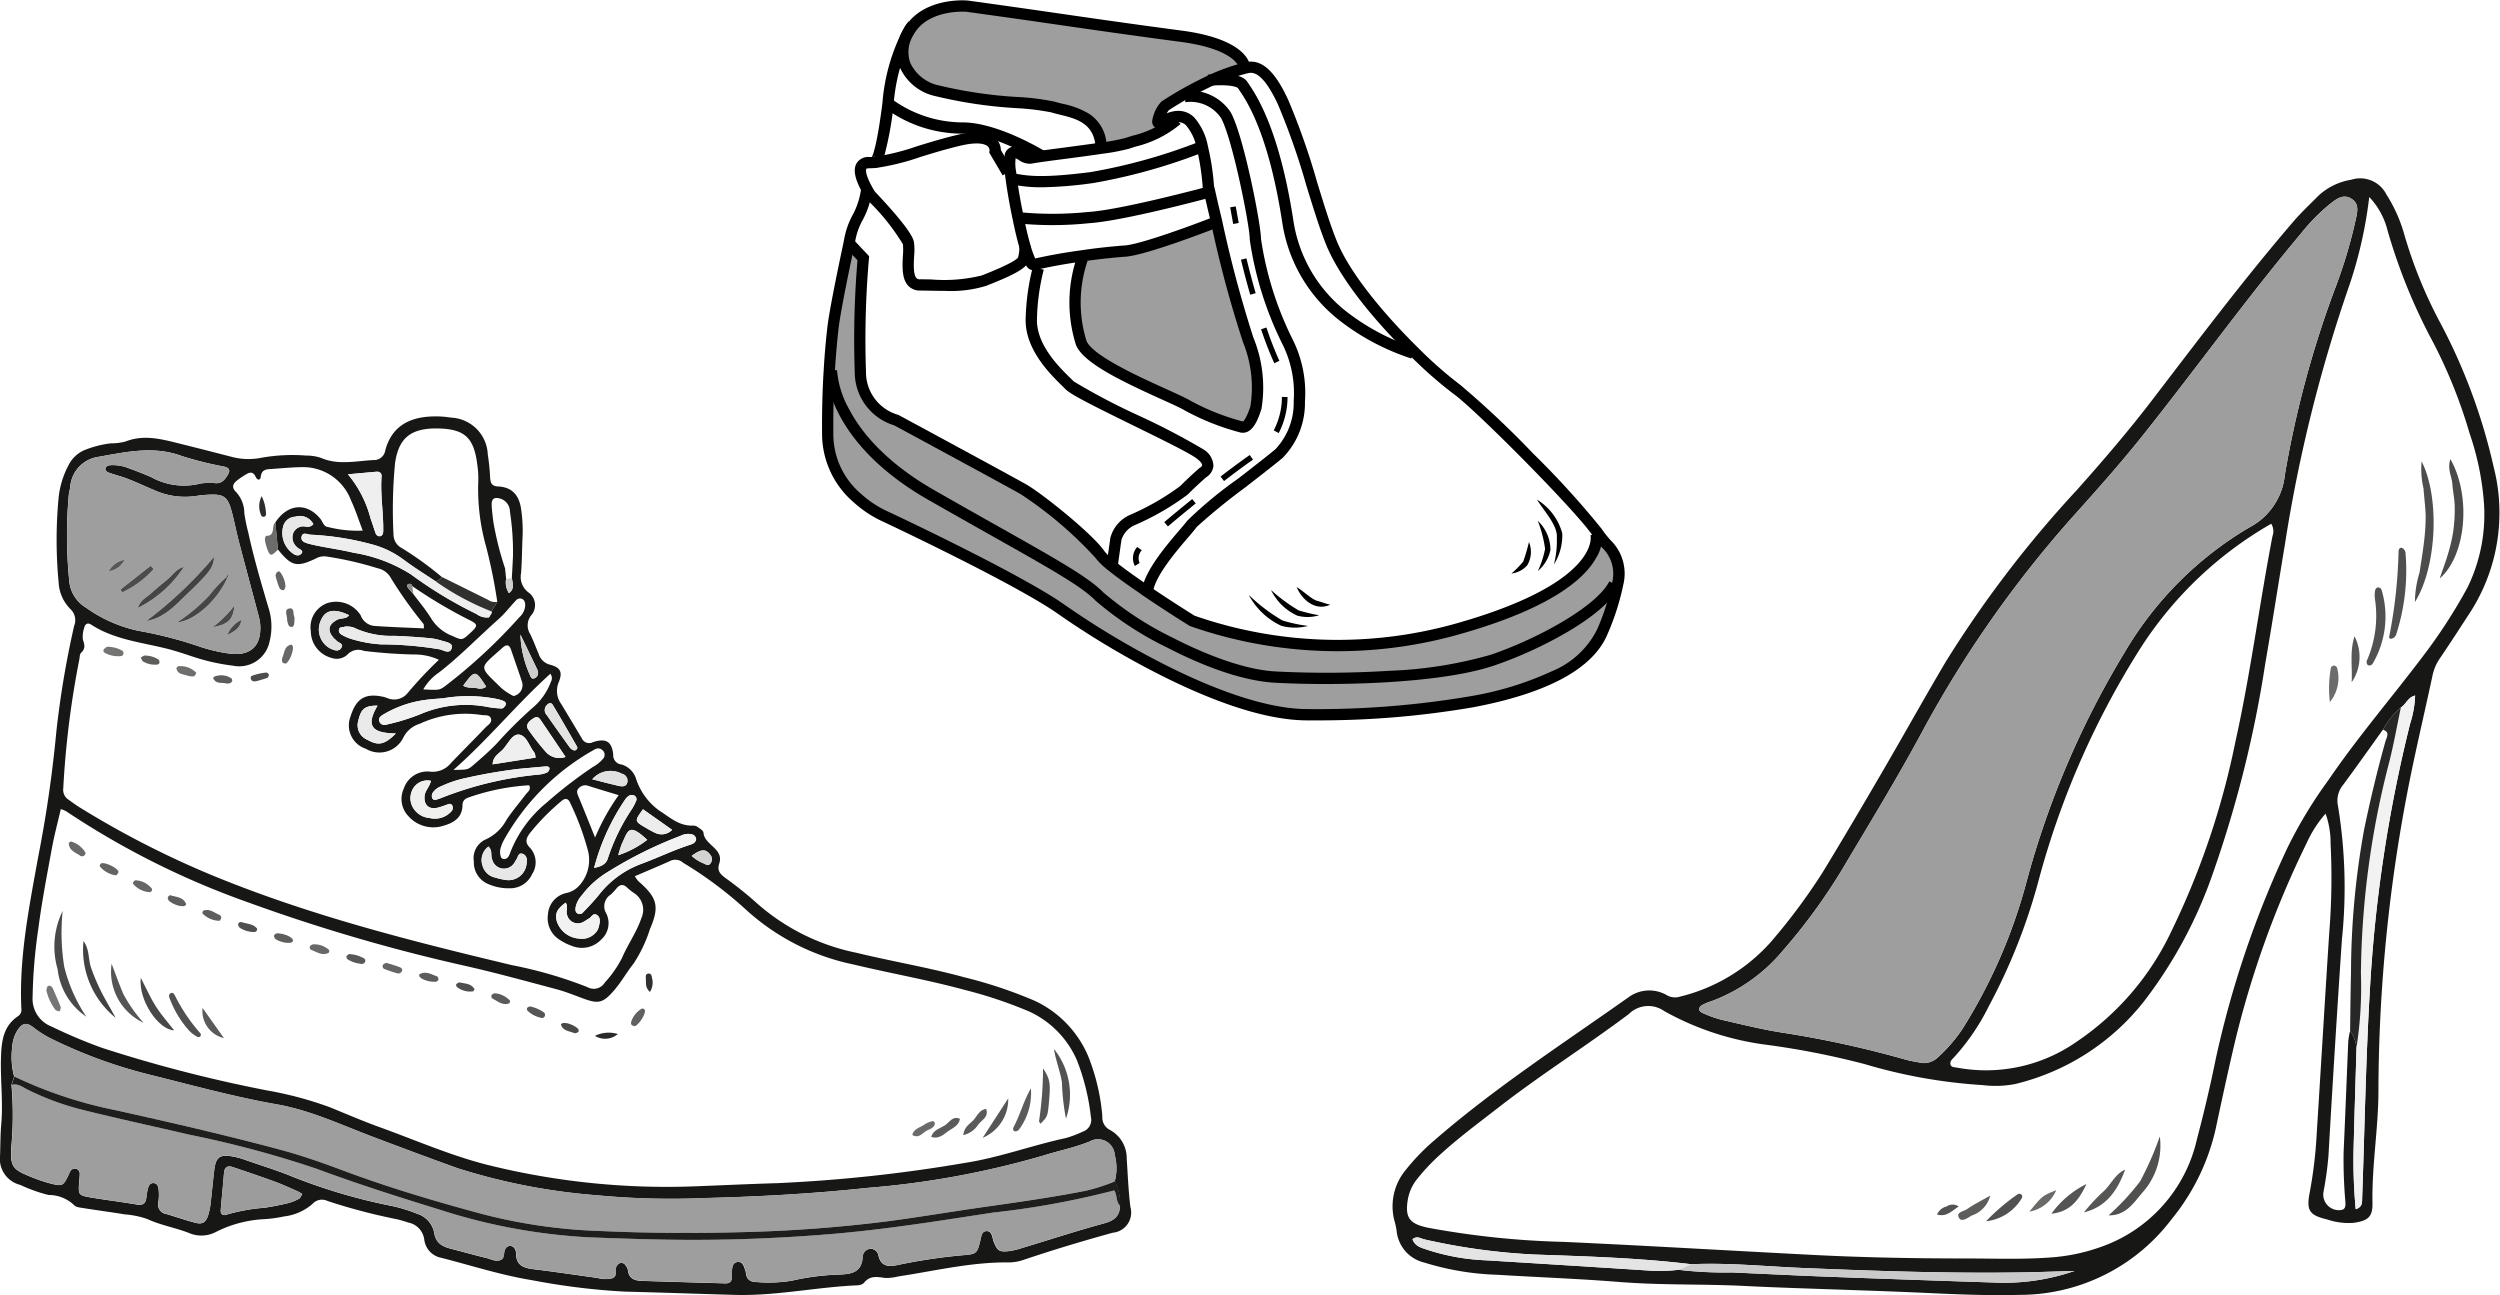 <svg xmlns="http://www.w3.org/2000/svg" xmlns:xlink="http://www.w3.org/1999/xlink" width="222" height="115" viewBox="0 0 222 115">
  <rect x="0" y="0" width="222" height="115" fill="#808080" stroke="none"/>
  <defs>
    <clipPath id="clip-path">
      <rect id="Rectangle_54" data-name="Rectangle 54" width="70.234" height="62.937" transform="translate(0.505 0.5)" fill="none"/>
    </clipPath>
    <clipPath id="clip-path-2">
      <rect id="Rectangle_55" data-name="Rectangle 55" width="71.234" height="63.937" transform="translate(0.005 0)" fill="none"/>
    </clipPath>
    <clipPath id="clip-path-3">
      <rect id="Rectangle_56" data-name="Rectangle 56" width="71.239" height="63.937" transform="translate(0 0)" fill="none"/>
    </clipPath>
    <clipPath id="clip-Plan_de_travail_1">
      <rect width="222" height="115"/>
    </clipPath>
  </defs>
  <g id="Plan_de_travail_1" data-name="Plan de travail – 1" clip-path="url(#clip-Plan_de_travail_1)">
    <rect width="222" height="115" fill="#fff"/>
    <g id="Groupe_125" data-name="Groupe 125" transform="translate(-10867 -749.484)">
      <g id="Groupe_34" data-name="Groupe 34" transform="translate(10867 786.465)">
        <path id="Tracé_26" data-name="Tracé 26" d="M-1901.521,1424.713a3.394,3.394,0,0,0,1.1.683c.21.122.442.226.611-.08a.6.6,0,0,0-.046-.679c-.411-.569-.823-.551-1.666.076Zm-18.248-15.025c-.972-1.505-.992-1.506-2.044-.09.388.25.841.147,1.257.23a.874.874,0,0,0,.786-.14Zm3.036-4.632a9.5,9.5,0,0,0,.856,3.62c.057.148.153.389.418.257a.5.5,0,0,0,.295-.463.635.635,0,0,0-.057-.28q-.751-1.569-1.512-3.134Zm8.689,19.6a8.65,8.65,0,0,0,2.574-1.366c-1.659-1.539-1.683-.843-2.261.378a9.691,9.691,0,0,0-.313.988Zm-2.307-6.743c.946.239,1.651.43,2.366.589.289.065.634.074.742-.282a.641.641,0,0,0-.481-.8,2.143,2.143,0,0,0-2.627.493Zm4.505,2.662c-.76,1.048-.76,1.051.2,1.617.293.173.591.343.9.488a1.3,1.3,0,0,0,1.484-.277l-2.589-1.829Zm-5.824-5.443a.7.7,0,0,0-.044-.14c-.711-1.232-1.41-2.471-2.147-3.687-.175-.288-.42-.118-.585.094a.623.623,0,0,0,.053.81q1.016,1.446,2.046,2.88a.742.742,0,0,0,.354.252c.151.049.261-.067.324-.209Zm-23.448-19.876a1.338,1.338,0,0,0-1.6-.655,1.145,1.145,0,0,0-1.079.867,2.249,2.249,0,0,0,.6,2.179c.291.274.7.584,1.022.223.258-.292-.272-.4-.431-.6a1.118,1.118,0,0,1-.3-1.21.968.968,0,0,1,1.077-.587.687.687,0,0,0,.714-.212Zm3.178,8.088c-1.293-.619-2.084-.491-2.482.4a1.915,1.915,0,0,0,.773,2.538c.346.169.8.369,1.04-.084.188-.35-.3-.4-.468-.607-.059-.075-.151-.124-.215-.2-.609-.678-.5-1.224.287-1.64.341-.18.8-.041,1.064-.408Zm19.219,12.584c-.768-1.14-1.449-2.155-2.136-3.165-.162-.24-.313-.508-.692-.278-.528.322-.731.661-.471,1.026a21.126,21.126,0,0,0,1.539,1.962,1.612,1.612,0,0,0,1.76.455Zm-15.07-2.083c-1.854-.035-2.819-.459-1.624-2.472-1.12,0-1.458.264-1.705,1.315a1.393,1.393,0,0,0,.792,1.714c.97.554,1.537.453,2.537-.557Zm12.413,2.144c-.053-.243-.044-.361-.1-.426-.469-.557-.692-1.548-1.385-1.619-.613-.062-.981.853-1.447,1.342-.332.35-.864.6-.889,1.3l3.821-.6Zm-9.3,2.062a1.472,1.472,0,0,0-1.6.714,1.662,1.662,0,0,0-.107,1.43,1.872,1.872,0,0,0,1.591,1.158,1.966,1.966,0,0,0,1.994-.665.508.508,0,0,0,.033-.409.263.263,0,0,0-.353-.159c-.326.109-.648.247-.981.322-.777.174-1.223-.265-1.14-1.059.048-.466.429-.769.565-1.332Zm5.106,5.837a1.5,1.5,0,0,0-.523,1.7,1.479,1.479,0,0,0,1.138,1.056,5.5,5.5,0,0,0,.867.2,1.613,1.613,0,0,0,1.906-1.429c.064-.373.02-.745-.348-.879-.4-.146-.411.311-.573.523-.059.078-.092.177-.153.253a1.08,1.08,0,0,1-1.981-.271c-.162-.354.059-.8-.333-1.151Zm6.849,4.981c-.771.578-.943.942-.781,1.647a2.241,2.241,0,0,0,1.965,1.54,1.615,1.615,0,0,0,1.648-.744,1.445,1.445,0,0,0,.144-.415c.085-.344.138-.725-.2-.939s-.48.206-.718.33c-.173.091-.326.222-.5.3a.983.983,0,0,1-1.445-.734c-.085-.324.14-.682-.114-.986Zm2.534-3.088c.819-.145,1.119-.457,1.241-.911a17.858,17.858,0,0,1,2.138-4.347,4.885,4.885,0,0,0,.335-.653.363.363,0,0,0-.134-.506.487.487,0,0,0-.547.057,1.09,1.09,0,0,0-.212.2,19.71,19.71,0,0,0-2.821,6.159Zm2.178-6.462c-1.037-.316-1.878-.565-2.714-.833a.762.762,0,0,0-.8.192c-.28.252-.158.506-.041.791.466,1.117.911,2.241,1.466,3.616a19.393,19.393,0,0,1,2.094-3.765Zm-24.337-14.956c-.134.072-.464-.044-.5.309-.024.226.155.354.33.447a3.917,3.917,0,0,0,.674.3,11.132,11.132,0,0,0,2.76.512,32.074,32.074,0,0,1,5.163.436c.379.081.95.491,1.1-.144.1-.422-.516-.5-.871-.613a5.32,5.32,0,0,0-1.156-.237c-1.033-.087-2.069-.161-3.1-.2a7.757,7.757,0,0,1-3.323-.616,1.78,1.78,0,0,0-1.072-.2Zm15.52,12.62a47.136,47.136,0,0,0-4.666.8,9.956,9.956,0,0,0-2.243.737,1.575,1.575,0,0,0-.8.621.584.584,0,0,0-.039.414.272.272,0,0,0,.35.175,4.047,4.047,0,0,0,.418-.138,31.432,31.432,0,0,1,8.742-2.1,2.224,2.224,0,0,0,.705-.185.458.458,0,0,0,.21-.346c0-.164-.177-.2-.317-.189-.786.065-1.571.14-2.357.212Zm-.514-6.464a.991.991,0,0,0,.775-1.191c-.322-.98-.665-1.955-1-2.93-.16-.467-.416-.474-.759-.164-2.114,1.907-2.165,1.553-.083,3.589a4.773,4.773,0,0,0,.722.51,3.789,3.789,0,0,0,.346.187Zm-14.706-19.687a10,10,0,0,1,2.007,3.913c.151.415.282.837.424,1.256.068.2.215.359.423.326s.276-.247.28-.452c.03-1.621-.269-3.232-.147-4.858.022-.282-.17-.442-.473-.414l-2.513.229Zm8.451,19.889c-.453.042-1.047.07-1.633.155a9.815,9.815,0,0,0-3.616,1.251c-.254.15-.552.328-.4.678s.5.3.777.217a19.066,19.066,0,0,0,2.823-.878,10.277,10.277,0,0,1,6.091-.637,8.594,8.594,0,0,0,1.171.12c.107,0,.252-.151.315-.267.129-.242-.066-.367-.25-.435a4.066,4.066,0,0,0-.716-.18,13.039,13.039,0,0,0-4.561-.023Zm.921,6.359c1.239-.021,1.261,0,1.749-.417.709-.611,1.42-1.228,2.068-1.9a39.091,39.091,0,0,1,3.139-3.135,5.544,5.544,0,0,0,1.7-2.386.624.624,0,0,0-.055-.7c-2.975,2.688-5.505,5.813-8.6,8.536Zm21.549,6.131a.517.517,0,0,0-.375-.411,1.485,1.485,0,0,0-1,.129,37.137,37.137,0,0,0-6.487,3.224,8.166,8.166,0,0,0-2.3,2.077,2.218,2.218,0,0,0-.538,1.039c-.026.192-.05.4.138.543a.378.378,0,0,0,.523-.087c.479-.5.959-1,1.392-1.532a8.509,8.509,0,0,1,3.762-2.763c1.432-.524,2.812-1.2,4.27-1.676.284-.091.574-.184.615-.543Zm-17.02,1.786c.337-.04.434-.347.527-.616a10.723,10.723,0,0,1,3.2-4.381,40.127,40.127,0,0,1,4.1-3.167,3.2,3.2,0,0,0,.919-.735.52.52,0,0,0,.042-.676.571.571,0,0,0-.788-.155,20.811,20.811,0,0,0-8.061,8.059,3.232,3.232,0,0,0-.313.826,1.327,1.327,0,0,0,.035.58.306.306,0,0,0,.331.264Zm-7.216-15.068c1.409.066,1.436.1,2.055-.375a48.1,48.1,0,0,0,6.494-6.042,1.518,1.518,0,0,0,.51-1.038c-.005-.247-.05-.5-.326-.6a.481.481,0,0,0-.525.187c-.508.538-.961,1.137-1.512,1.625-1.771,1.571-3.417,3.283-5.292,4.74a4.513,4.513,0,0,0-1.4,1.506Zm-10.742,44.813a3.651,3.651,0,0,0-.392-.234c-.676-.293-1.344-.608-2.034-.86-1.245-.455-2.5-.878-3.754-1.3-.49-.165-.731.041-.771.557-.083,1.076-.2,2.15-.287,3.225-.031.379.147.571.525.439a16.654,16.654,0,0,1,3.325-.605c.729-.1,1.451-.253,2.167-.422a4.191,4.191,0,0,0,.946-.389c.107-.055.155-.222.276-.41Zm-8.98-63.108a7.23,7.23,0,0,1,1.191-.025c.615.085.891-.276,1.166-.714.252-.4.16-.634-.3-.744a31.664,31.664,0,0,1-3.738-.931c-2.51-.941-4.958-.377-7.431.058a2.912,2.912,0,0,0-2.515,2.721c-.031.2-.09.386-.118.581a40.632,40.632,0,0,0,.03,7.686,3.082,3.082,0,0,0,1.521,2.423,12.341,12.341,0,0,0,4.721,2.056,35.8,35.8,0,0,1,5.446,1.421,14.2,14.2,0,0,0,2.449.569c1.985.307,3.01-.7,2.812-2.7a5.688,5.688,0,0,0-.191-.868c-.569-2.148-1.149-4.294-1.711-6.444-.236-.908-.4-1.834-.659-2.736-.333-1.17-.7-1.4-1.933-1.347a9.511,9.511,0,0,0-1.18.114,6.638,6.638,0,0,1-3.763-.533c-.775-.326-1.537-.683-2.32-.988-.551-.215-1.129-.354-1.687-.552-.122-.044-.287-.188-.293-.293-.009-.222.188-.342.392-.361a3.664,3.664,0,0,1,1.6.232c.7.252,1.39.52,2.068.816a5.976,5.976,0,0,0,4.441.559Zm38.52,34.892a3.169,3.169,0,0,0,.293.421c1.685,1.465,1.922,2.239,1.044,4.265a12.21,12.21,0,0,1-1.473,3.091c-.6.753-1.088,1.64-1.738,2.383-.967,1.106-1.372,1.187-2.723.689-.788-.29-1.57-.609-2.381-.824-2.675-.713-5.345-1.448-8.044-2.06a157.12,157.12,0,0,1-19.348-5.658,72.842,72.842,0,0,1-16.14-8.085,2.725,2.725,0,0,0-.469-.191c-.269,1.165-.573,2.294-.784,3.441-.436,2.383-.9,4.765-1.21,7.165a46.74,46.74,0,0,0-.51,6.055,2.641,2.641,0,0,0,1.7,2.658,45.129,45.129,0,0,0,4.511,1.9,125.026,125.026,0,0,0,14.639,3.771,32.035,32.035,0,0,1,5.577,1.5c1.466.6,2.918,1.224,4.406,1.762,3.161,1.143,6.253,2.5,9.517,3.333a65.808,65.808,0,0,0,18.825,1.9c2.323-.089,4.645-.2,6.969-.267a133.975,133.975,0,0,0,16.656-1.8c3.044-.473,5.93-1.551,8.926-2.2a9.273,9.273,0,0,0,1.523-.574,1.093,1.093,0,0,0,.727-1.3,19.773,19.773,0,0,0-1.235-5.024,8.458,8.458,0,0,0-4.262-4.351,39.24,39.24,0,0,0-5.758-1.924c-3.248-.885-6.562-1.46-9.828-2.245a20.235,20.235,0,0,1-9.538-4.859,34.823,34.823,0,0,0-5.579-4.168,1.043,1.043,0,0,0-1.088-.2c-1.031.465-2.075.9-3.207,1.389Zm-31.7-29.016-.232-2.4c1.092-1.672,2.782-1.814,4-.335.214.259.286.692.679.735a10.662,10.662,0,0,0,3.084.32c-.37-.968-.652-1.868-1.051-2.711a4.543,4.543,0,0,0-4.41-2.925c-.937.018-1.874.113-2.811.174-.431.028-.722.149-.784.678-.046.4-.337.27-.453.006-.2-.445-.481-.442-.827-.23a7.194,7.194,0,0,0-.856.579c-.352.292-.457.616-.063.992a2.776,2.776,0,0,1,.74,1.881,15.858,15.858,0,0,0,.355,1.742c.482,2.225,1.127,4.406,1.768,6.589a5.457,5.457,0,0,1,.12,3.074,2.745,2.745,0,0,1-3.231,2.147,17.946,17.946,0,0,1-3.471-.768c-.845-.278-1.69-.567-2.552-.778-2.252-.549-4.592-.8-6.6-2.108-.333-.217-.56-.014-.62.345a2.228,2.228,0,0,0-.1,1.016c.173.461.217.795-.171,1.155-.12.111-.109.37-.144.563a80.915,80.915,0,0,0-1.431,11.471,1.037,1.037,0,0,0,.464,1c.326.224.641.468.976.675a82.483,82.483,0,0,0,11.738,6.023c8.624,3.56,17.635,5.841,26.683,8a38.056,38.056,0,0,1,6.682,1.947,1.141,1.141,0,0,0,1.541-.4,9.86,9.86,0,0,0,1.526-2.179c.521-1.215,1.307-2.3,1.734-3.568a1.766,1.766,0,0,0-.672-2.215,4.793,4.793,0,0,1-.582-.458c-.372-.371-.678-.3-.983.08a4.472,4.472,0,0,1-.51.537,1.223,1.223,0,0,0-.377,1.663,1.95,1.95,0,0,1-.46,2.326,2.356,2.356,0,0,1-2.6.551,4.7,4.7,0,0,1-1.061-.525,2.264,2.264,0,0,1-1.057-2.292,2.067,2.067,0,0,1,1.648-1.88,2.1,2.1,0,0,0,1.114-.639,3.388,3.388,0,0,0,.812-3.031,23.609,23.609,0,0,0-1.587-4.295c-.169-.433-.46-.5-.8-.19a20.058,20.058,0,0,0-2.8,2.851c-.322.439-.466.807.015,1.29a1.912,1.912,0,0,1,.188,2.344,2.139,2.139,0,0,1-2.023,1.254,4.459,4.459,0,0,1-1.874-.378,2.066,2.066,0,0,1-1.274-2,1.811,1.811,0,0,1,1.05-1.96,3.947,3.947,0,0,0,1.865-1.77c.523-.777,1.138-1.493,1.7-2.241.166-.218.486-.374.3-.8a19.778,19.778,0,0,0-5.317,1.061c-.363.117-.6.281-.608.714-.016,1.177-.88,1.6-1.81,1.855a2.956,2.956,0,0,1-2.988-.88,2.212,2.212,0,0,1-.4-2.49,2.2,2.2,0,0,1,2.347-1.467,2.074,2.074,0,0,0,1.8-.734c1.022-1.075,2.077-2.121,3.1-3.195.219-.231.632-.432.46-.834-.133-.311-.514-.224-.8-.266a9.594,9.594,0,0,0-5.5.774,2.416,2.416,0,0,0-1.477,1.257,2.358,2.358,0,0,1-3.316.963,2.184,2.184,0,0,1-1.352-2.884c.5-1.593,1.311-2.077,2.9-1.728a2.969,2.969,0,0,1,.422.139,1.539,1.539,0,0,0,1.749-.479,35.026,35.026,0,0,1,2.769-2.945,5.067,5.067,0,0,0-2.224-.473,44.353,44.353,0,0,1-4.434-.32,1.321,1.321,0,0,0-1.465.33,1.39,1.39,0,0,1-1.39.3,2.472,2.472,0,0,1-1.861-2.392,2.274,2.274,0,0,1,1.467-2.481,2.577,2.577,0,0,1,2.959,1.078,1.443,1.443,0,0,0,1.344.957c1.418.1,2.839.143,4.279.211-.02-.212.006-.333-.042-.4a37.127,37.127,0,0,1-2.994-4.235,1.744,1.744,0,0,0-1.086-.707,30,30,0,0,0-4.474-1.032,1.489,1.489,0,0,0-.983.156c-1.725.825-2.182.7-3.39-.792Zm-23.663,47.541a31.032,31.032,0,0,1-.026,5.625c-.063,1.574.121,1.874,1.569,2.465a14.248,14.248,0,0,0,1.959.677c1.053.259,1.1.205,1.6-.844a1.632,1.632,0,0,1,.129-.265.447.447,0,0,1,.5-.21.425.425,0,0,1,.33.436c0,.295-.041.589-.061.884-.066.931-.02,1.041.875,1.2,1.412.245,2.837.414,4.251.655.6.1.817-.136.856-.688a4.96,4.96,0,0,1,.136-.728c.055-.261.2-.492.475-.488.378.005.462.329.479.631a4.639,4.639,0,0,1-.026,1.035.855.855,0,0,0,.724,1.086c.853.252,1.694.546,2.554.772.622.163.921-.021,1.129-.633a5.108,5.108,0,0,0,.219-1.013c.123-1.03.21-2.065.341-3.094.14-1.089.51-1.347,1.605-1.149a6.412,6.412,0,0,1,1.005.258c1.348.482,2.719.893,4.056,1.425a50.23,50.23,0,0,0,8.792,2.653,13.3,13.3,0,0,1,2.557.755,2.2,2.2,0,0,1,1.512,1.689c.132.9.716,1.225,1.488,1.419,1.055.266,2.1.568,3.158.824.424.1.865.368,1.294.15.342-.175.191-.64.365-.934a.478.478,0,0,1,.473-.293.5.5,0,0,1,.425.361.956.956,0,0,1,.072.286c-.028,1.041.619,1.309,1.506,1.416,1.915.232,3.821.522,5.732.782a2.454,2.454,0,0,0,1.316.02c.479-.2.177-.722.357-1.051a.628.628,0,0,1,.307-.286.433.433,0,0,1,.506.207,1.041,1.041,0,0,1,.2.393c.066.776.6.956,1.239.976q3.7.118,7.409.222c.346.01.569-.132.582-.505.007-.2-.017-.4,0-.592.035-.348.072-.746.508-.8s.545.339.663.664a1.21,1.21,0,0,1,.075.286c.063.594.366.828.981.832a12.658,12.658,0,0,0,3.1-.123,21.76,21.76,0,0,1,4.262-.545c1.09-.045,1.946-.225,2.025-1.556a.742.742,0,0,1,.645-.724.689.689,0,0,1,.755.581c.234,1,.9,1.014,1.7.854a48.958,48.958,0,0,1,5.713-.865c1.359-.107,1.357-.136,1.677-1.494.068-.288.118-.622.486-.653s.482.271.562.567a2.556,2.556,0,0,0,.07.288c.346.9.5,1.017,1.412.917a6.5,6.5,0,0,0,1.147-.277c2.414-.729,4.811-1.512,7.241-2.175.891-.243,1.425-.612,1.438-1.566a4.123,4.123,0,0,0-.464-2.168,4.538,4.538,0,0,0,0-2.35,1.486,1.486,0,0,0-2.209-1.2c-1.381.565-2.841.844-4.248,1.293a78.016,78.016,0,0,1-15.578,2.841c-4.771.512-9.559.775-14.352.894a69.484,69.484,0,0,1-9.626-.248,54.616,54.616,0,0,1-12.344-2.4c-2.513-.9-5.012-1.839-7.51-2.782-2.817-1.064-5.553-2.364-8.552-2.892-3.852-.677-7.615-1.724-11.406-2.663a43.271,43.271,0,0,1-8.348-3.035,8.912,8.912,0,0,1-1.77-1.073c-.7-.56-1.055-.48-1.523.253a3.121,3.121,0,0,0-.429,1.407,6.688,6.688,0,0,0,.17,2.647l-.249.742Zm37.7-44.684c-.981-.659-1.99-1.281-2.935-1.989a8.2,8.2,0,0,0-2.926-1.364,25.167,25.167,0,0,0-5.253-.814c-.307-.013-.76-.3-.834.219-.055.4.389.508.724.6.285.075.576.136.867.192,1.016.2,2.044.352,3.049.591a13.517,13.517,0,0,1,5.089,1.922,37.14,37.14,0,0,0,5.813,3.515,1.544,1.544,0,0,0,1.11.3l.243-.4-.033-.129.53-.849a46.124,46.124,0,0,0-1-4.933,18.812,18.812,0,0,1-.685-5.867,8.476,8.476,0,0,0-.083-1.331c-.295-2.439-1.094-3.229-3.526-3.272-2.6-.047-3.487,1.06-3.784,3.066a43.214,43.214,0,0,0-.138,6.365,1.355,1.355,0,0,0,.727,1.188,29.178,29.178,0,0,1,3.594,2.6l-.554.4Zm-2.02,1.084c.528.71,1.107,1.389,1.569,2.14a3.8,3.8,0,0,0,1.852,1.572c.917.392.86.5,1.76-.354.56-.53.556-.677-.2-1.042a42.778,42.778,0,0,1-5.069-3.01.246.246,0,0,0-.326-.187c-.177.067-.125.239-.046.347a6.908,6.908,0,0,0,.46.533Zm8.162-2.226c.009.1.018.2.029.3q.028.29.055.58a1.732,1.732,0,0,0,.249,1.278c.521-.377.331-.865.261-1.327.033-.641.072-1.282.1-1.924a23.18,23.18,0,0,0-.272-3.993,1.2,1.2,0,0,0-.8-1.132c-.569-.192-.849-.025-.819.574.024.493.087.985.149,1.476a27.73,27.73,0,0,0,1.053,4.166Zm-44.852,52.119c.033-.938.024-1.881.107-2.815.173-1.979-.088-3.953-.024-5.932.048-1.429.2-2.78,1.526-3.659a.655.655,0,0,0,.283-.636c-.217-4.541.676-8.966,1.473-13.39a112.01,112.01,0,0,0,1.622-11.128,82.583,82.583,0,0,1,1.593-9.506,1.339,1.339,0,0,0-.309-1.457,3.6,3.6,0,0,1-1.07-2.391,39.842,39.842,0,0,1,0-7.556,7.837,7.837,0,0,1,.862-2.819,2.82,2.82,0,0,1,1.6-1.44,9.09,9.09,0,0,1,2.156-.534,5.024,5.024,0,0,0,1.32-.164c1.639-.645,3.215-.21,4.8.185s3.16.8,4.739,1.206a5.8,5.8,0,0,0,2.5.057,15.668,15.668,0,0,1,3.992-.2,4.139,4.139,0,0,1,1.313.2c1.543.674,3.115.279,4.678.2a1.009,1.009,0,0,0,1.042-.844c.543-2.082,2.042-2.933,4.067-3.025a8.427,8.427,0,0,1,1.771.1,3.412,3.412,0,0,1,3.268,3.276,19.389,19.389,0,0,1,.21,2.067c.03.455.151.745.672.767,1.409.059,1.97.929,2.106,2.219a13.176,13.176,0,0,1,.109,2.071c-.061,1.135-.05,2.276-.142,3.409a1.71,1.71,0,0,0,.725,1.759,1.385,1.385,0,0,1,.156,2.011,1.438,1.438,0,0,0-.066,1.648c.28.577.506,1.181.755,1.773a1.416,1.416,0,0,0,1.018.944c.919.253,1.121.655.757,1.552a1.979,1.979,0,0,0,.226,1.938q.92,1.525,1.83,3.056a.713.713,0,0,0,.985.327c1.151-.372,1.685-.069,1.8,1.122a.815.815,0,0,0,.746.865,1.928,1.928,0,0,1,1.291,1.3,5.619,5.619,0,0,0,2.022,2.77c.939.6,1.786,1.407,3.021,1.353a.72.72,0,0,1,.422.129c.193.142.5.317.51.5.094,1.121,1.839,1.41,1.4,2.746-.228.689.151.976.606,1.321a31.783,31.783,0,0,1,2.664,2.133,19.067,19.067,0,0,0,8.921,4.467c3.171.77,6.395,1.305,9.547,2.168a40.373,40.373,0,0,1,6.185,2.054,9.5,9.5,0,0,1,5.109,5.677,18.312,18.312,0,0,1,.989,4.633,1.223,1.223,0,0,0,.663,1.192,2.851,2.851,0,0,1,1.5,2.561c.1,1.429.147,2.86.329,4.287a1.8,1.8,0,0,1-1.57,2.286c-2.67.736-5.319,1.531-7.943,2.418a4.03,4.03,0,0,1-1.311.219c-3.327-.038-6.544.758-9.8,1.245a4.193,4.193,0,0,1-1.167.135c-.689-.1-1.318-.233-1.852.411-.223.269-.637.243-.981.261-3.5.19-6.965.931-10.491.832-3.261-.09-6.52-.212-9.781-.29a60.8,60.8,0,0,1-8.232-1.014c-2.721-.44-5.375-1.3-8.052-1.986a1.867,1.867,0,0,1-1.526-1.623,1.77,1.77,0,0,0-1.431-1.514,9.988,9.988,0,0,0-1-.292,51.926,51.926,0,0,1-6.164-1.623,1.125,1.125,0,0,0-1.331.265,4.713,4.713,0,0,1-2.547,1.113,11.506,11.506,0,0,1-1.762.24,10.636,10.636,0,0,0-4.274,1.139,2.776,2.776,0,0,1-2.416.073c-1.2-.459-2.475-.675-3.655-1.219a7.829,7.829,0,0,0-2.025-.421c-1.219-.2-2.445-.36-3.664-.555-.287-.046-.672-.076-.825-.265a3.275,3.275,0,0,0-2.267-.9,13.681,13.681,0,0,1-2.511-.894,2.382,2.382,0,0,1-1.8-2.594Z" transform="translate(1962.944 -1385.692)" fill="#171716"/>
        <path id="Tracé_27" data-name="Tracé 27" d="M-1957.031,1683.325a6.691,6.691,0,0,1-.169-2.647,3.121,3.121,0,0,1,.429-1.407c.468-.732.827-.812,1.523-.253a8.921,8.921,0,0,0,1.77,1.073,43.293,43.293,0,0,0,8.348,3.035c3.791.938,7.554,1.985,11.406,2.663,3,.527,5.735,1.828,8.552,2.891,2.5.943,5,1.883,7.51,2.782a54.617,54.617,0,0,0,12.344,2.4,69.483,69.483,0,0,0,9.626.248c4.793-.119,9.582-.383,14.352-.894a78.037,78.037,0,0,0,15.578-2.841c1.407-.45,2.867-.728,4.248-1.293a1.486,1.486,0,0,1,2.209,1.2,4.539,4.539,0,0,1,0,2.35,16.17,16.17,0,0,1-2.679.855c-2.911.56-5.844.978-8.779,1.4-2.885.41-5.761.9-8.65,1.283a127.62,127.62,0,0,1-13.155.979q-6.294.185-12.594-.112a47.571,47.571,0,0,1-10.252-1.481c-4.248-1.146-8.466-2.394-12.59-3.943-1.8-.678-3.625-1.306-5.49-1.808-4.822-1.3-9.69-2.406-14.562-3.493a38.328,38.328,0,0,1-8.976-2.985Z" transform="translate(1958.302 -1624.712)" fill="#9e9e9e"/>
        <path id="Tracé_28" data-name="Tracé 28" d="M-1859.107,1718.627c-.013.953-.547,1.323-1.438,1.566-2.43.663-4.828,1.446-7.241,2.175a6.486,6.486,0,0,1-1.147.277c-.91.1-1.066-.017-1.412-.917a2.519,2.519,0,0,1-.07-.288c-.079-.3-.19-.6-.562-.567s-.418.365-.486.653c-.32,1.358-.319,1.386-1.677,1.493a48.946,48.946,0,0,0-5.713.865c-.8.16-1.468.149-1.7-.854a.688.688,0,0,0-.755-.581.741.741,0,0,0-.644.723c-.079,1.331-.935,1.511-2.026,1.556a21.741,21.741,0,0,0-4.262.545,12.682,12.682,0,0,1-3.1.123c-.615,0-.919-.238-.981-.832a1.2,1.2,0,0,0-.075-.286c-.118-.325-.221-.717-.663-.664s-.473.449-.508.8c-.018.2.005.4,0,.593-.013.373-.236.516-.582.506q-3.706-.108-7.409-.222c-.642-.02-1.173-.2-1.239-.976a1.039,1.039,0,0,0-.2-.393.433.433,0,0,0-.506-.207.629.629,0,0,0-.308.286c-.18.329.122.849-.357,1.051a2.454,2.454,0,0,1-1.316-.02c-1.911-.261-3.817-.551-5.732-.782-.888-.107-1.534-.375-1.506-1.416a.96.96,0,0,0-.072-.285.5.5,0,0,0-.425-.361.478.478,0,0,0-.473.293c-.173.294-.022.759-.365.934-.429.219-.871-.047-1.294-.15-1.057-.256-2.1-.558-3.158-.824-.771-.194-1.355-.522-1.488-1.419a2.2,2.2,0,0,0-1.512-1.689,13.3,13.3,0,0,0-2.557-.755,50.24,50.24,0,0,1-8.792-2.653c-1.337-.533-2.708-.943-4.056-1.425a6.4,6.4,0,0,0-1.005-.258c-1.1-.2-1.466.06-1.606,1.149-.131,1.029-.217,2.064-.341,3.094a5.107,5.107,0,0,1-.219,1.013c-.208.613-.506.8-1.129.633-.86-.226-1.7-.521-2.554-.772a.855.855,0,0,1-.724-1.086,4.622,4.622,0,0,0,.026-1.035c-.017-.3-.1-.626-.479-.631-.274,0-.42.228-.475.489a4.986,4.986,0,0,0-.136.728c-.039.552-.26.79-.856.689-1.414-.24-2.839-.409-4.251-.655-.895-.156-.941-.266-.875-1.2.02-.295.059-.589.061-.883a.424.424,0,0,0-.329-.436.447.447,0,0,0-.5.21,1.625,1.625,0,0,0-.129.265c-.5,1.05-.547,1.1-1.6.844a14.259,14.259,0,0,1-1.959-.677c-1.447-.591-1.631-.891-1.569-2.465a31.031,31.031,0,0,0,.026-5.625c.545-.152.95.186,1.383.4a23.991,23.991,0,0,0,5,1.835c3.115.776,6.256,1.45,9.383,2.182a92.9,92.9,0,0,1,11.305,3.026c3.57,1.328,7.192,2.483,10.83,3.6a51.892,51.892,0,0,0,13.364,2.493c2.664.1,5.327.194,7.995.218,4.5.042,8.987-.135,13.469-.507,4.828-.4,9.609-1.169,14.393-1.906a75.021,75.021,0,0,0,10.8-1.974c.272.424.134,1,.514,1.364Z" transform="translate(1958.57 -1648.537)" fill="#9e9e9e"/>
        <path id="Tracé_29" data-name="Tracé 29" d="M-1915.191,1417.111a2.494,2.494,0,0,0-1.243,1.331c.749-.365,1.169-.7,1.243-1.331Zm-11.776-4.332a1.788,1.788,0,0,0,1.41-1.017,2.053,2.053,0,0,0-1.41,1.017Zm9.23,4.973c1.388-.252,1.819-.676,1.928-1.908a10.106,10.106,0,0,1-1.928,1.908Zm-5.244-5.158-.271-.29q-1.342,1.056-2.681,2.112c.061.079.122.158.18.237a8.761,8.761,0,0,0,2.771-2.059Zm2.693-.2c-.7.2-1,.738-1.425,1.092-.5.409-1,.811-1.469,1.246-.39.361-.961.583-1.193,1.307a10.306,10.306,0,0,0,4.087-3.646Zm-3.334,4.808c1.532-.253,2.5-1.324,3.515-2.295,2.209-2.117,2.423-2.451,2.495-3.394a36.427,36.427,0,0,1-6.01,5.689Zm7.114-3.894a11.2,11.2,0,0,0-1.5,1.6,15.563,15.563,0,0,1-2.874,2.415c1.548-.1,3.64-2.025,4.45-3.962.053-.084.212-.155.031-.268l-.1.215Zm-2.25-8.329a5.977,5.977,0,0,1-4.441-.559c-.677-.3-1.37-.563-2.068-.816a3.659,3.659,0,0,0-1.6-.232c-.2.019-.4.139-.392.361.005.1.171.249.293.293.558.2,1.136.338,1.687.553.783.3,1.545.663,2.32.988a6.638,6.638,0,0,0,3.763.533,9.534,9.534,0,0,1,1.18-.114c1.235-.057,1.6.177,1.933,1.347.256.9.424,1.828.659,2.736.562,2.15,1.142,4.3,1.711,6.444a5.708,5.708,0,0,1,.192.868c.2,2.005-.827,3.008-2.812,2.7a14.216,14.216,0,0,1-2.449-.569,35.781,35.781,0,0,0-5.446-1.421,12.337,12.337,0,0,1-4.721-2.057,3.081,3.081,0,0,1-1.521-2.423,40.624,40.624,0,0,1-.029-7.686c.028-.2.087-.386.118-.581a2.912,2.912,0,0,1,2.515-2.721c2.473-.435,4.922-1,7.431-.058a31.64,31.64,0,0,0,3.738.931c.457.11.549.339.3.744-.274.438-.551.8-1.166.714a7.245,7.245,0,0,0-1.191.025Z" transform="translate(1936.62 -1399.039)" fill="#9e9e9e"/>
        <path id="Tracé_30" data-name="Tracé 30" d="M-1858.947,1715.509c-.379-.36-.241-.94-.514-1.364a75.025,75.025,0,0,1-10.8,1.974c-4.783.737-9.565,1.506-14.393,1.906-4.481.371-8.968.549-13.468.507-2.668-.025-5.33-.12-7.995-.219a51.9,51.9,0,0,1-13.363-2.493c-3.638-1.118-7.26-2.273-10.83-3.6a92.9,92.9,0,0,0-11.305-3.026c-3.126-.732-6.267-1.406-9.383-2.182a23.994,23.994,0,0,1-5-1.835c-.433-.217-.838-.556-1.383-.4l.249-.742a38.311,38.311,0,0,0,8.976,2.985c4.872,1.086,9.74,2.2,14.562,3.493,1.865.5,3.686,1.13,5.49,1.808,4.124,1.549,8.343,2.8,12.59,3.943a47.554,47.554,0,0,0,10.252,1.481q6.3.29,12.594.112a127.6,127.6,0,0,0,13.156-.979c2.889-.386,5.765-.873,8.65-1.283,2.935-.417,5.868-.835,8.779-1.4a16.193,16.193,0,0,0,2.679-.855,4.123,4.123,0,0,1,.464,2.168Z" transform="translate(1958.41 -1645.419)" fill="#1e1e1d"/>
        <path id="Tracé_31" data-name="Tracé 31" d="M-1849.253,1749.836c-.121.188-.169.354-.276.41a4.2,4.2,0,0,1-.947.389c-.716.169-1.438.323-2.167.422a16.662,16.662,0,0,0-3.325.605c-.377.132-.556-.06-.525-.439.092-1.075.2-2.149.287-3.225.041-.516.282-.721.771-.557,1.254.422,2.51.845,3.754,1.3.69.253,1.359.567,2.034.86a3.6,3.6,0,0,1,.392.234Z" transform="translate(1876.095 -1680.791)" fill="#9c9c9c"/>
        <path id="Tracé_32" data-name="Tracé 32" d="M-1800.886,1449.682a1.545,1.545,0,0,1-1.11-.3,37.145,37.145,0,0,1-5.813-3.515,13.514,13.514,0,0,0-5.089-1.922c-1.005-.239-2.033-.394-3.049-.591-.291-.056-.582-.117-.867-.192-.335-.088-.779-.193-.724-.6.074-.515.527-.232.834-.219a25.159,25.159,0,0,1,5.253.813,8.2,8.2,0,0,1,2.926,1.364c.945.708,1.953,1.33,2.935,1.989a23.478,23.478,0,0,0,4.914,2.639l.033.129-.243.4Z" transform="translate(1844.314 -1431.846)" fill="#eee"/>
        <path id="Tracé_33" data-name="Tracé 33" d="M-1674.675,1587.414c-.041.359-.332.452-.615.543-1.458.471-2.837,1.152-4.27,1.676a8.506,8.506,0,0,0-3.761,2.762c-.433.536-.913,1.034-1.392,1.532a.378.378,0,0,1-.523.088c-.188-.14-.164-.351-.138-.543a2.214,2.214,0,0,1,.538-1.039,8.162,8.162,0,0,1,2.3-2.077,37.1,37.1,0,0,1,6.487-3.224,1.484,1.484,0,0,1,1-.129.517.517,0,0,1,.376.411Z" transform="translate(1736.495 -1549.899)" fill="#f3f3f3"/>
        <path id="Tracé_34" data-name="Tracé 34" d="M-1774.443,1520.763a13.037,13.037,0,0,1,4.561.022,4.063,4.063,0,0,1,.716.18c.184.068.379.193.25.435-.062.117-.208.269-.315.267a8.594,8.594,0,0,1-1.171-.12,10.278,10.278,0,0,0-6.091.638,19.06,19.06,0,0,1-2.823.878c-.276.078-.631.119-.777-.217s.146-.528.4-.678a9.817,9.817,0,0,1,3.616-1.251c.586-.085,1.18-.113,1.633-.154Z" transform="translate(1813.792 -1495.738)" fill="#f2f2f2"/>
        <path id="Tracé_35" data-name="Tracé 35" d="M-1795.127,1412.555l2.513-.229c.3-.027.5.132.473.415-.122,1.625.177,3.236.147,4.858,0,.2-.061.418-.28.452s-.355-.124-.423-.326c-.142-.418-.273-.841-.424-1.256a10,10,0,0,0-2.007-3.913Z" transform="translate(1826.026 -1407.419)" fill="#efefef"/>
        <path id="Tracé_36" data-name="Tracé 36" d="M-1746.908,1554.67c.786-.071,1.571-.147,2.357-.212.14-.012.32.025.317.189a.458.458,0,0,1-.21.346,2.219,2.219,0,0,1-.705.185,31.432,31.432,0,0,0-8.742,2.1,4.027,4.027,0,0,1-.418.138.272.272,0,0,1-.35-.175.586.586,0,0,1,.039-.414,1.578,1.578,0,0,1,.8-.621,9.952,9.952,0,0,1,2.243-.737,47.251,47.251,0,0,1,4.666-.8Z" transform="translate(1793.026 -1523.383)" fill="#efefef"/>
        <path id="Tracé_37" data-name="Tracé 37" d="M-1798.986,1487.011a1.78,1.78,0,0,1,1.072.2,7.756,7.756,0,0,0,3.323.616c1.035.035,2.071.109,3.1.2a5.323,5.323,0,0,1,1.156.237c.355.113.972.191.871.613-.151.635-.722.225-1.1.144a32.088,32.088,0,0,0-5.163-.436,11.125,11.125,0,0,1-2.76-.512,3.909,3.909,0,0,1-.674-.3c-.175-.093-.354-.221-.33-.447.037-.353.366-.237.5-.309Z" transform="translate(1829.584 -1468.344)" fill="#ebebeb"/>
        <path id="Tracé_38" data-name="Tracé 38" d="M-1676.407,1574.706a19.711,19.711,0,0,1,2.821-6.159,1.1,1.1,0,0,1,.212-.2.487.487,0,0,1,.547-.057.363.363,0,0,1,.134.506,4.893,4.893,0,0,1-.335.653,17.862,17.862,0,0,0-2.138,4.347c-.122.454-.422.766-1.241.911Z" transform="translate(1729.164 -1534.621)" fill="#efefee"/>
        <path id="Tracé_39" data-name="Tracé 39" d="M-1693.873,1620.171c.254.3.029.662.114.987a.983.983,0,0,0,1.445.734c.177-.08.329-.211.5-.3.238-.124.387-.543.718-.33s.28.6.2.939a1.441,1.441,0,0,1-.144.415,1.616,1.616,0,0,1-1.648.744,2.241,2.241,0,0,1-1.964-1.54c-.162-.706.009-1.069.781-1.647Z" transform="translate(1744.097 -1576.998)" fill="#f2f2f2"/>
        <path id="Tracé_40" data-name="Tracé 40" d="M-1730.015,1593.118c.392.356.171.8.333,1.152a1.08,1.08,0,0,0,1.981.271c.061-.075.094-.175.153-.253.162-.212.173-.669.573-.522.368.134.412.507.348.879a1.613,1.613,0,0,1-1.906,1.429,5.48,5.48,0,0,1-.867-.2,1.477,1.477,0,0,1-1.138-1.056,1.5,1.5,0,0,1,.523-1.7Z" transform="translate(1773.389 -1554.927)" fill="#e7e7e7"/>
        <path id="Tracé_41" data-name="Tracé 41" d="M-1763.166,1561.35c-.136.562-.517.866-.565,1.332-.083.794.363,1.233,1.14,1.059.333-.075.655-.214.981-.322a.263.263,0,0,1,.353.159.509.509,0,0,1-.033.409,1.966,1.966,0,0,1-1.994.665,1.872,1.872,0,0,1-1.591-1.158,1.662,1.662,0,0,1,.107-1.43,1.472,1.472,0,0,1,1.6-.713Z" transform="translate(1801.435 -1528.996)" fill="#f0f0ef"/>
        <path id="Tracé_42" data-name="Tracé 42" d="M-1721.537,1541.144l-3.82.6c.026-.7.558-.949.889-1.3.466-.49.834-1.4,1.447-1.342.692.071.915,1.062,1.385,1.618.055.065.046.183.1.426Z" transform="translate(1769.102 -1510.852)" fill="#efefef"/>
        <path id="Tracé_43" data-name="Tracé 43" d="M-1787.037,1527.618c-1,1.01-1.567,1.111-2.537.557a1.393,1.393,0,0,1-.792-1.714c.247-1.051.586-1.312,1.705-1.315-1.2,2.012-.23,2.438,1.624,2.472Z" transform="translate(1822.189 -1499.469)" fill="#eaeaea"/>
        <path id="Tracé_44" data-name="Tracé 44" d="M-1705.3,1534.24a1.611,1.611,0,0,1-1.76-.455,21.064,21.064,0,0,1-1.539-1.962c-.26-.365-.057-.7.471-1.026.379-.231.53.038.692.277.687,1.01,1.368,2.025,2.136,3.165Z" transform="translate(1755.519 -1504.009)" fill="#efefef"/>
        <path id="Tracé_45" data-name="Tracé 45" d="M-1806.41,1479.839c-.267.367-.724.228-1.064.408-.788.416-.9.962-.287,1.64.064.072.156.122.215.2.164.205.656.257.468.607-.245.452-.694.253-1.04.084a1.914,1.914,0,0,1-.773-2.538c.4-.888,1.189-1.016,2.482-.4Z" transform="translate(1837.413 -1462.192)" fill="#e1e1e1"/>
        <path id="Tracé_46" data-name="Tracé 46" d="M-1823.944,1434.537a.687.687,0,0,1-.714.211.968.968,0,0,0-1.077.588,1.118,1.118,0,0,0,.3,1.21c.158.2.688.312.431.6-.319.36-.731.05-1.022-.224a2.247,2.247,0,0,1-.6-2.179,1.144,1.144,0,0,1,1.079-.867,1.338,1.338,0,0,1,1.6.655Z" transform="translate(1851.77 -1424.978)" fill="#e8e8e8"/>
        <path id="Tracé_47" data-name="Tracé 47" d="M-1747.713,1466.246a23.481,23.481,0,0,1-4.914-2.639l.554-.4,4.058,2.011a1.07,1.07,0,0,0,.832.177l-.53.849Z" transform="translate(1791.351 -1448.936)" fill="#30302f"/>
        <path id="Tracé_48" data-name="Tracé 48" d="M-1697.339,1527.924c-.063.142-.173.258-.324.209a.741.741,0,0,1-.354-.252q-1.033-1.432-2.046-2.88a.623.623,0,0,1-.053-.81c.166-.211.411-.382.585-.094.737,1.216,1.436,2.455,2.147,3.687a.7.7,0,0,1,.044.14Z" transform="translate(1748.613 -1498.489)" fill="#e3e3e2"/>
        <path id="Tracé_49" data-name="Tracé 49" d="M-1655.261,1575.126l2.589,1.828a1.3,1.3,0,0,1-1.484.277c-.309-.146-.608-.315-.9-.488-.965-.567-.965-.569-.2-1.617Z" transform="translate(1712.358 -1540.247)" fill="#ededed"/>
        <path id="Tracé_50" data-name="Tracé 50" d="M-1677.307,1557.433a2.144,2.144,0,0,1,2.627-.493.641.641,0,0,1,.481.8c-.109.356-.453.347-.742.282-.714-.159-1.419-.351-2.366-.589Z" transform="translate(1729.899 -1525.216)" fill="#e2e1e1"/>
        <path id="Tracé_51" data-name="Tracé 51" d="M-1664.777,1587.323a9.678,9.678,0,0,1,.313-.988c.578-1.221.6-1.918,2.261-.378a8.648,8.648,0,0,1-2.574,1.366Z" transform="translate(1719.676 -1548.363)" fill="#e5e5e5"/>
        <path id="Tracé_52" data-name="Tracé 52" d="M-1711.974,1490.862q.757,1.566,1.512,3.134a.637.637,0,0,1,.057.28.5.5,0,0,1-.295.463c-.265.132-.361-.109-.418-.257a9.5,9.5,0,0,1-.856-3.62Z" transform="translate(1758.184 -1471.498)" fill="#cfcece"/>
        <path id="Tracé_53" data-name="Tracé 53" d="M-1834.031,1439.2c-.576.609-.718.611-.935,0a4.723,4.723,0,0,1-.226-.834.62.62,0,0,1,.1-.383c.891.025.435-.882.832-1.185q.116,1.2.232,2.4Z" transform="translate(1858.717 -1427.385)" fill="#6c6c6b"/>
        <path id="Tracé_54" data-name="Tracé 54" d="M-1737.513,1510.966a.873.873,0,0,1-.786.14c-.416-.083-.869.02-1.257-.23,1.051-1.416,1.072-1.415,2.044.09Z" transform="translate(1780.687 -1486.969)" fill="#d2d2d2"/>
        <path id="Tracé_55" data-name="Tracé 55" d="M-1629.347,1595.468c.843-.627,1.256-.645,1.666-.076a.6.6,0,0,1,.046.679c-.17.306-.4.2-.611.08a3.394,3.394,0,0,1-1.1-.683Z" transform="translate(1690.769 -1556.446)" fill="#d3d3d3"/>
        <path id="Tracé_56" data-name="Tracé 56" d="M-1718.864,1463.745l.51-.049c.07.461.26.95-.261,1.327a1.732,1.732,0,0,1-.249-1.278Z" transform="translate(1763.815 -1449.334)" fill="#cfcfcf"/>
        <path id="Tracé_57" data-name="Tracé 57" d="M-1766.048,1466.587l.088.693a7.014,7.014,0,0,1-.46-.533c-.079-.109-.131-.28.046-.347a.246.246,0,0,1,.326.187Z" transform="translate(1802.664 -1451.525)" fill="#8d8c8c"/>
        <path id="Tracé_58" data-name="Tracé 58" d="M-1719.267,1459.171a1.229,1.229,0,0,1,.081.2c.006.028-.033.066-.052.1-.011-.1-.02-.2-.03-.3Z" transform="translate(1764.133 -1445.642)" fill="#cfcfcf"/>
        <path id="Tracé_59" data-name="Tracé 59" d="M-1727.077,1480.8l.243-.4-.243.4Z" transform="translate(1770.505 -1462.968)" fill="#30302f"/>
        <path id="Tracé_60" data-name="Tracé 60" d="M-1933.8,1633.548a5.856,5.856,0,0,1-2.547-4.208,7.186,7.186,0,0,1,.447-5.19,18.945,18.945,0,0,0,.138,4.958,14.022,14.022,0,0,0,1.961,4.44Z" transform="translate(1941.466 -1580.245)" fill="#494948"/>
        <path id="Tracé_61" data-name="Tracé 61" d="M-1920.073,1645.511a7.792,7.792,0,0,1-2.863-6.826c.556.763.412,1.633.679,2.379a18.035,18.035,0,0,0,.991,2.3c.381.725.8,1.431,1.193,2.146Z" transform="translate(1930.348 -1592.104)" fill="#424241"/>
        <path id="Tracé_62" data-name="Tracé 62" d="M-1454.627,1690.735a6.511,6.511,0,0,1,1.068,6.189,19.618,19.618,0,0,1-.359-3.225c-.162-1.007-.558-1.952-.709-2.965Z" transform="translate(1548.219 -1634.57)" fill="#535252"/>
        <path id="Tracé_63" data-name="Tracé 63" d="M-1909.361,1649.673c.348.9.67,1.814,1.049,2.7a13.116,13.116,0,0,0,1.784,2.534,5,5,0,0,1-2.834-5.235Z" transform="translate(1919.272 -1601.069)" fill="#555554"/>
        <path id="Tracé_64" data-name="Tracé 64" d="M-1895.134,1656.406c.5.959.86,1.8,1.346,2.559.473.742,1.07,1.405,1.62,2.113-1.421-.053-3.193-2.709-2.966-4.672Z" transform="translate(1907.635 -1606.562)" fill="#484847"/>
        <path id="Tracé_65" data-name="Tracé 65" d="M-1461.691,1705.02c-.048-.081-.147-.174-.133-.243a30.8,30.8,0,0,0,.352-4.672c.617.914.678,1.318.54,2.87-.123,1.4-.123,1.4-.759,2.045Z" transform="translate(1554.091 -1642.215)" fill="#565555"/>
        <path id="Tracé_66" data-name="Tracé 66" d="M-1878.565,1667.451a.218.218,0,0,1-.324.152,3.125,3.125,0,0,1-.7-.521,9,9,0,0,1-1.742-2.864c-.074-.187-.122-.381.1-.49.175-.083.282.07.346.188a15.7,15.7,0,0,0,2.287,3.395c.028.029.02.093.028.14Z" transform="translate(1896.406 -1612.517)" fill="#50504f"/>
        <path id="Tracé_67" data-name="Tracé 67" d="M-1489,1718.078c.733-1.131,1.467-2.262,2.272-3.5a3.714,3.714,0,0,1-2.272,3.5Z" transform="translate(1576.26 -1654.02)" fill="#565655"/>
        <path id="Tracé_68" data-name="Tracé 68" d="M-1472.747,1709.742a5.4,5.4,0,0,1-1.061,3.663.432.432,0,0,1-.366.155c-.155-.036-.184-.236-.116-.364.593-1.11.9-2.34,1.543-3.454Z" transform="translate(1564.29 -1650.077)" fill="#5b5b5a"/>
        <path id="Tracé_69" data-name="Tracé 69" d="M-1865.247,1670.95c.613.869,1.228,1.737,1.9,2.683a2.477,2.477,0,0,1-1.9-2.683Z" transform="translate(1883.235 -1618.428)" fill="#5a5a59"/>
        <path id="Tracé_70" data-name="Tracé 70" d="M-1513.847,1725.7c.2-.639.8-.751,1.226-1.029.4-.259.681-.875,1.331-.57-.1.62-.665.812-1.079,1.118s-.838.7-1.479.482Z" transform="translate(1596.535 -1661.728)" fill="#5d5c5c"/>
        <path id="Tracé_71" data-name="Tracé 71" d="M-1498.337,1721.993c.07-.72.543-.968.867-1.3.359-.366.543-.947,1.158-1.026.261.725-.418.991-.724,1.423a2.129,2.129,0,0,1-1.3.9Z" transform="translate(1583.881 -1658.176)" fill="#5b5a5a"/>
        <path id="Tracé_72" data-name="Tracé 72" d="M-1940.607,1660.641c.042-.11.061-.313.153-.354.2-.092.357.051.442.246.232.537.473,1.071.681,1.617.04.1-.057.262-.092.395-.131-.05-.307-.063-.385-.157a4.581,4.581,0,0,1-.8-1.746Z" transform="translate(1944.72 -1609.705)" fill="#757574"/>
        <path id="Tracé_73" data-name="Tracé 73" d="M-1520.934,1725.8c-.074.338-.379.452-.63.561-.438.191-.759.8-1.374.433.131-.559.679-.644,1.059-.916a2.316,2.316,0,0,1,.663-.294c.151-.048.276.026.282.216Z" transform="translate(1603.951 -1662.99)" fill="#6b6a6a"/>
        <path id="Tracé_74" data-name="Tracé 74" d="M-1813.3,1640.308a1.968,1.968,0,0,1,1.466.5.265.265,0,0,1-.05.251c-.552.285-1.014-.067-1.5-.242a.257.257,0,0,1-.147-.353c.035-.072.151-.1.23-.154Z" transform="translate(1841.061 -1593.428)" fill="#686868"/>
        <path id="Tracé_75" data-name="Tracé 75" d="M-1913.192,1601.956a1.67,1.67,0,0,1-.153.229.17.17,0,0,1-.142.026,2.239,2.239,0,0,1-1.362-.79c-.03-.042.035-.2.1-.244.256-.163,1.252.261,1.534.643.026.033.019.089.026.135Z" transform="translate(1923.711 -1561.473)" fill="#646463"/>
        <path id="Tracé_76" data-name="Tracé 76" d="M-1658.324,1672.8c-.083-.034-.193-.047-.241-.109a.312.312,0,0,1-.042-.262,2.064,2.064,0,0,1,.956-1.188.272.272,0,0,1,.243.1c.149.246-.343,1.124-.784,1.423a.449.449,0,0,1-.131.04Z" transform="translate(1714.654 -1618.662)" fill="#616160"/>
        <path id="Tracé_77" data-name="Tracé 77" d="M-1928.3,1591.8c-.057.066-.1.164-.175.194a.34.34,0,0,1-.278-.006c-.418-.3-1.007-.458-1.04-1.112,0-.054.147-.177.2-.166a2.192,2.192,0,0,1,1.256.942c.028.035.022.095.033.147Z" transform="translate(1935.9 -1552.965)" fill="#696968"/>
        <path id="Tracé_78" data-name="Tracé 78" d="M-1898.569,1609.366a1.954,1.954,0,0,1,1.453.754.224.224,0,0,1-.23.3,2.1,2.1,0,0,1-1.41-.7c-.09-.111-.018-.274.188-.356Z" transform="translate(1910.606 -1568.178)" fill="#676666"/>
        <path id="Tracé_79" data-name="Tracé 79" d="M-1882.077,1616.888c.035-.16.147-.291.293-.244.494.158,1.088.15,1.337.745a.165.165,0,0,1-.039.126c-.178.216-.985.014-1.462-.375-.066-.055-.087-.167-.129-.253Z" transform="translate(1896.966 -1574.113)" fill="#5e5e5d"/>
        <path id="Tracé_80" data-name="Tracé 80" d="M-1830.5,1634.965c.63.017,1.368.349,1.386.629a.193.193,0,0,1-.05.127c-.2.2-1.048.068-1.51-.255a.425.425,0,0,1-.121-.243c-.026-.116.151-.262.295-.258Z" transform="translate(1855.131 -1589.068)" fill="#5e5e5d"/>
        <path id="Tracé_81" data-name="Tracé 81" d="M-1778.1,1649.191c.341.1.714.206,1.079.339.168.062.418.135.332.388a.364.364,0,0,1-.488.186,11.558,11.558,0,0,1-1.1-.372.264.264,0,0,1-.09-.374c.041-.07.153-.1.272-.167Z" transform="translate(1812.386 -1600.675)" fill="#656564"/>
        <path id="Tracé_82" data-name="Tracé 82" d="M-1725.679,1663.881a2.05,2.05,0,0,1,1.373.659.263.263,0,0,1-.079.239c-.571.208-.991-.174-1.442-.408a.242.242,0,0,1-.09-.358c.044-.067.157-.09.238-.133Z" transform="translate(1769.595 -1612.66)" fill="#5b5b5a"/>
        <path id="Tracé_83" data-name="Tracé 83" d="M-1863.627,1624.411a1.3,1.3,0,0,1-.122.233.167.167,0,0,1-.136.037,2.173,2.173,0,0,1-1.412-.642.276.276,0,0,1,.063-.251c.574-.227.991.2,1.467.382.068.025.094.158.14.241Z" transform="translate(1883.285 -1579.896)" fill="#5f5e5e"/>
        <path id="Tracé_84" data-name="Tracé 84" d="M-1846.427,1630.12a.238.238,0,0,1-.223.32,2.288,2.288,0,0,1-1.256-.349.425.425,0,0,1-.19-.352c.022-.152.219-.21.355-.164.455.15.979.139,1.313.545Z" transform="translate(1869.242 -1584.659)" fill="#504f4f"/>
        <path id="Tracé_85" data-name="Tracé 85" d="M-1795.651,1644.983a2.864,2.864,0,0,1,1.13.271c.182.075.4.158.324.4-.068.207-.28.235-.488.177a2.538,2.538,0,0,1-1.092-.4.3.3,0,0,1-.077-.25c.02-.074.127-.124.2-.19Z" transform="translate(1826.623 -1597.242)" fill="#595858"/>
        <path id="Tracé_86" data-name="Tracé 86" d="M-1759.072,1654.54a.3.3,0,0,1-.3.25c-.656.024-1.4-.275-1.425-.562a.149.149,0,0,1,.052-.116c.552-.306,1.031.029,1.526.189.068.022.1.157.147.239Z" transform="translate(1798.017 -1604.589)" fill="#5c5c5b"/>
        <path id="Tracé_87" data-name="Tracé 87" d="M-1708.541,1670.215a3.262,3.262,0,0,1,1.193.5.291.291,0,0,1,.129.371.277.277,0,0,1-.37.132,2.516,2.516,0,0,1-1.153-.606.278.278,0,0,1-.048-.252c.037-.07.153-.1.249-.149Z" transform="translate(1755.596 -1617.828)" fill="#575656"/>
        <path id="Tracé_88" data-name="Tracé 88" d="M-1676.017,1683.17a2.784,2.784,0,0,1,2.038-.164,1.73,1.73,0,0,1-2.038.164Z" transform="translate(1728.846 -1628.166)" fill="#292928"/>
        <path id="Tracé_89" data-name="Tracé 89" d="M-1742.771,1658.683a.451.451,0,0,1,.14-.011c.464.111.992.088,1.274.582.02.036-.068.194-.125.206a1.878,1.878,0,0,1-1.381-.351.3.3,0,0,1-.121-.247c.013-.069.135-.118.214-.18Z" transform="translate(1783.485 -1608.408)" fill="#4f4e4e"/>
        <path id="Tracé_90" data-name="Tracé 90" d="M-1651.124,1656.007c-.442-.388-.335-.8-.363-1.175-.013-.17-.048-.426.217-.456s.3.21.33.392a1.544,1.544,0,0,1-.184,1.238Z" transform="translate(1708.84 -1604.904)" fill="#302f2f"/>
        <path id="Tracé_91" data-name="Tracé 91" d="M-1691.076,1679.115a.445.445,0,0,1-.144-.009c-.431-.183-.981-.179-1.173-.737-.009-.025.04-.086.075-.109.26-.169,1.086.1,1.449.476a.259.259,0,0,1,.033.246c-.042.068-.158.091-.241.133Z" transform="translate(1742.207 -1624.35)" fill="#4a4a49"/>
        <path id="Tracé_92" data-name="Tracé 92" d="M-1876.119,1506.738c-.072.1-.123.231-.18.234a1.369,1.369,0,0,1-.56-.053c-.379-.148-.9-.1-1-.664-.009-.05.112-.163.188-.18a1.955,1.955,0,0,1,1.558.561.153.153,0,0,1-.006.1Z" transform="translate(1893.525 -1483.896)" fill="#6f6f6e"/>
        <path id="Tracé_93" data-name="Tracé 93" d="M-1912.765,1496.793a2.577,2.577,0,0,1,1.408.368.292.292,0,0,1,.068.25c-.018.078-.1.192-.169.2a2.474,2.474,0,0,1-1.4-.236c-.124-.058-.276-.165-.188-.33.059-.11.193-.179.278-.252Z" transform="translate(1922.252 -1476.337)" fill="#747473"/>
        <path id="Tracé_94" data-name="Tracé 94" d="M-1826.669,1497.436c-.081-.041-.217-.07-.23-.127a.706.706,0,0,1,.005-.424c.2-.418.153-1.008.773-1.134.033-.007.09.039.116.075.177.25-.168,1.274-.529,1.569-.033.028-.09.027-.136.04Z" transform="translate(1851.972 -1475.486)" fill="#696868"/>
        <path id="Tracé_95" data-name="Tracé 95" d="M-1893.446,1501.381c.136.329-.029.4-.151.424a2.027,2.027,0,0,1-1.25-.276c-.1-.043-.142-.23-.21-.35.125-.062.254-.185.374-.175a2.256,2.256,0,0,1,1.237.377Z" transform="translate(1907.556 -1479.772)" fill="#5d5d5c"/>
        <path id="Tracé_96" data-name="Tracé 96" d="M-1824.195,1479.027a4.07,4.07,0,0,1-.028.623c-.026.131-.1.29-.285.256a.311.311,0,0,1-.21-.154,1.666,1.666,0,0,1-.135-.559c0-.335-.293-.87.241-.93.44-.049.263.528.416.763Z" transform="translate(1850.343 -1461.217)" fill="#626262"/>
        <path id="Tracé_97" data-name="Tracé 97" d="M-1858.881,1511.253c-.366-.134-.865.074-1.142-.389a.145.145,0,0,1,.075-.235,1.628,1.628,0,0,1,1.5.164.268.268,0,0,1,.063.243.359.359,0,0,1-.193.183,1.063,1.063,0,0,1-.3.034Z" transform="translate(1878.999 -1487.532)" fill="#5c5c5b"/>
        <path id="Tracé_98" data-name="Tracé 98" d="M-1840.437,1509.471c-.044.072-.074.191-.136.213-.319.113-.643.212-.969.293-.19.047-.405.036-.49-.177-.11-.277.158-.325.315-.373a5.615,5.615,0,0,1,.985-.207.259.259,0,0,1,.295.251Z" transform="translate(1864.315 -1486.474)" fill="#4c4c4b"/>
        <path id="Tracé_99" data-name="Tracé 99" d="M-1829.167,1461.775c-.044.081-.094.279-.178.3a.4.4,0,0,1-.35-.176,6.734,6.734,0,0,1-.355-1.112.436.436,0,0,1,.182-.347c.168-.112.256.068.335.182a2.394,2.394,0,0,1,.366,1.157Z" transform="translate(1854.521 -1446.646)" fill="#646363"/>
        <path id="Tracé_100" data-name="Tracé 100" d="M-1837.728,1424.131a3.826,3.826,0,0,1,.385,1.651.273.273,0,0,1-.182.183c-.07.015-.215-.044-.23-.1a1.949,1.949,0,0,1,.028-1.736Z" transform="translate(1860.965 -1417.053)" fill="#2c2b2b"/>
        <path id="Tracé_101" data-name="Tracé 101" d="M-1892.347,1459.117a36.4,36.4,0,0,0,6.01-5.689c-.072.943-.285,1.277-2.495,3.394-1.011.971-1.983,2.042-3.515,2.295Z" transform="translate(1905.345 -1440.956)" fill="#424241"/>
        <path id="Tracé_102" data-name="Tracé 102" d="M-1873.027,1463.232c-.81,1.937-2.9,3.858-4.45,3.962a15.56,15.56,0,0,0,2.874-2.415,11.215,11.215,0,0,1,1.5-1.6l.074.052Z" transform="translate(1893.213 -1448.913)" fill="#474646"/>
        <path id="Tracé_103" data-name="Tracé 103" d="M-1892.349,1458.215a10.309,10.309,0,0,1-4.088,3.646c.232-.724.8-.946,1.193-1.307.471-.436.974-.837,1.469-1.246.429-.354.725-.893,1.425-1.092Z" transform="translate(1908.682 -1444.862)" fill="#464545"/>
        <path id="Tracé_104" data-name="Tracé 104" d="M-1901.945,1458.033a8.763,8.763,0,0,1-2.771,2.059c-.059-.079-.12-.158-.18-.237q1.34-1.056,2.681-2.112l.271.29Z" transform="translate(1915.585 -1444.477)" fill="#4d4c4c"/>
        <path id="Tracé_105" data-name="Tracé 105" d="M-1860.387,1478.873a10.1,10.1,0,0,0,1.928-1.908c-.109,1.232-.54,1.657-1.928,1.908Z" transform="translate(1879.27 -1460.159)" fill="#4b4a4a"/>
        <path id="Tracé_106" data-name="Tracé 106" d="M-1910.517,1455.815a2.053,2.053,0,0,1,1.41-1.017,1.787,1.787,0,0,1-1.41,1.017Z" transform="translate(1920.17 -1442.074)" fill="#585857"/>
        <path id="Tracé_107" data-name="Tracé 107" d="M-1852.064,1483.848c-.073.633-.493.966-1.243,1.331a2.5,2.5,0,0,1,1.243-1.331Z" transform="translate(1873.493 -1465.776)" fill="#484747"/>
        <path id="Tracé_108" data-name="Tracé 108" d="M-1853.707,1462.226l.1-.215c.18.112.022.183-.031.268l-.073-.052Z" transform="translate(1873.82 -1447.959)" fill="#474646"/>
      </g>
      <g id="Groupe_35" data-name="Groupe 35" transform="translate(10990.659 765.337)">
        <path id="Tracé_109" data-name="Tracé 109" d="M-3589.642,1693.148a1.271,1.271,0,0,1,.108,1.1c-1.165,6.059-1.943,12.183-3.284,18.217a70.345,70.345,0,0,1-5.662,16.8,24.332,24.332,0,0,1-8.466,9.892,14.027,14.027,0,0,1-10.615,2.282c-.23-.043-.526-.009-.573-.321-.04-.26.167-.435.337-.608a19.8,19.8,0,0,0,3.081-4.537,52.044,52.044,0,0,0,4.388-11.056,74.313,74.313,0,0,1,9.185-20.9,33.676,33.676,0,0,1,11.5-10.873Zm-30.949,47.889c-.343-.068-.952-.15-1.539-.312a90.541,90.541,0,0,0-10.746-2.362c-1.871-.28-3.717-.747-5.564-1.169a9.779,9.779,0,0,1-1.721-.619c-.382-.168-.351-.476-.026-.683a4.255,4.255,0,0,1,.845-.351,15.118,15.118,0,0,0,6.357-4.517,51.2,51.2,0,0,0,5.289-7.261c2.342-3.945,4.743-7.862,6.925-11.9a99.862,99.862,0,0,1,13.527-19.362c2.126-2.366,4.244-4.747,6.224-7.233,4.727-5.932,9.155-12.1,14.034-17.914a16.935,16.935,0,0,1,2.427-2.493c.57-.449,1.209-1.043,1.971-.616.888.5.545,1.377.388,2.147a42.954,42.954,0,0,1-1.816,5.964,90.491,90.491,0,0,0-4.421,16.46,5.923,5.923,0,0,1-3.2,4.681,31.267,31.267,0,0,0-11.021,11.061,78.579,78.579,0,0,0-8.707,20.346,47.419,47.419,0,0,1-5.687,13.08,13.326,13.326,0,0,1-2.148,2.5,1.839,1.839,0,0,1-1.39.553Zm39.644-76.912a6.6,6.6,0,0,1,1.628,2.964,50.121,50.121,0,0,0,4.079,10,44.408,44.408,0,0,1,3.2,8,24.64,24.64,0,0,1,1.26,5.911,14.733,14.733,0,0,1-1.452,7.837,47.692,47.692,0,0,1-3.888,6.006c-2.8,3.71-5.839,7.24-8.463,11.088a40.116,40.116,0,0,0-3.608,5.961,87.874,87.874,0,0,0-6.368,18.72q-.731,3.594-1.673,7.143a13.208,13.208,0,0,1-8.7,9.664,16.531,16.531,0,0,1-4.3.879c-2.506.187-5.012.093-7.52.089-4.525,0-9.048-.082-13.567-.314-7.388-.378-14.774-.822-22.165-1.159a75.818,75.818,0,0,1-12.026-1.253c-1.667-.346-2.079-.9-1.8-2.533a4.01,4.01,0,0,1,.833-1.811,18.046,18.046,0,0,1,2.148-2.257c1.588-1.442,3.31-2.715,5-4.029,3.767-2.936,7.813-5.478,11.631-8.341a2.451,2.451,0,0,1,3.148-.271,25.147,25.147,0,0,0,8.815,2.958,71.93,71.93,0,0,1,9,1.754,46.71,46.71,0,0,0,10.452,1.861,9.216,9.216,0,0,0,2.925-.1,20.717,20.717,0,0,0,11.484-7.423,40.2,40.2,0,0,0,6.046-11.274,102.876,102.876,0,0,0,4.658-18.665c.61-3.494,1.147-7,1.733-10.5a132.075,132.075,0,0,1,5.748-23.113,38.347,38.347,0,0,0,1.747-7.786Zm-1.125,75.525a3.082,3.082,0,0,0-.566-1.478,6.6,6.6,0,0,0-.163.9c-.145,3.293-.265,6.587-.417,9.88a43.3,43.3,0,0,0,.156,4.389c.016.3.051.656-.339.74a1.39,1.39,0,0,1-1.61-1.565,30.9,30.9,0,0,0,.449-3.26q.549-9.6,1.194-19.189a44.7,44.7,0,0,0-.349-11.864,2.2,2.2,0,0,1,.456-1.872c1.2-1.617,2.358-3.264,3.533-4.9a7.16,7.16,0,0,1,1.6-1.975c.459-.276.614-.909,1.262-1.057a9.228,9.228,0,0,1-.451,2.524,126.406,126.406,0,0,0-3.562,23.555c-.365,6.163-.469,12.343-.689,18.515-.014.385.056.82-.573,1.018a46.448,46.448,0,0,1-.177-5.748c.073-2.872.165-5.744.249-8.614Zm-59.1,19.25c3.306-.152,6.6.194,9.892.33,6.538.274,13.076.5,19.621.394,1.458-.025,2.916-.082,4.547-.127a19.258,19.258,0,0,1-7.325,1.02q-7.15-.236-14.3-.5c-2.932-.109-5.863-.262-8.794-.39a34.894,34.894,0,0,1-4.75-.235,14.1,14.1,0,0,1-2.74.059q-7.124-.461-14.249-.895a19.392,19.392,0,0,1-5.215-.907c-.542-.189-1.177-.3-1.414-.968.411-.339.752-.052,1.071.016a56.157,56.157,0,0,0,9.774,1.342c4.632.161,9.272.3,13.882.856Zm56.35-40.027a7.789,7.789,0,0,1,.448,2.665,61.2,61.2,0,0,1-.116,7.883c-.386,5.919-.732,11.844-1.109,17.763a40.015,40.015,0,0,1-.616,5.28c-.335,1.681-.06,2.077,1.557,2.467a5.957,5.957,0,0,0,2.348.292c1.227-.189,1.68-.494,1.656-1.742-.064-3.312.516-6.585.529-9.885a142.342,142.342,0,0,1,3.044-28.964c.57-2.692,1.193-5.371,1.77-8.063a4.116,4.116,0,0,1,.656-1.49c.929-1.367,1.822-2.756,2.723-4.141a16.327,16.327,0,0,0,2.034-12.855,51.225,51.225,0,0,0-4.867-13.025,40.471,40.471,0,0,1-3.077-7.645,13.154,13.154,0,0,0-1.571-3.5,2.609,2.609,0,0,0-3.128-1.317,5.606,5.606,0,0,0-2.926,1.432c-.729.741-1.494,1.45-2.171,2.237-4.43,5.153-8.511,10.586-12.642,15.977-2.088,2.725-4.322,5.319-6.6,7.881a99.76,99.76,0,0,0-11.681,15.3c-1.93,3.266-3.772,6.582-5.683,9.859-1.726,2.961-3.465,5.913-5.248,8.84a53.159,53.159,0,0,1-4.6,6.175,15.8,15.8,0,0,1-8.046,4.838,1.462,1.462,0,0,1-1.222-.153,3.11,3.11,0,0,0-3.454.287c-.051.032-.1.066-.153.1-5.745,4.057-11.651,7.894-16.979,12.516a19.153,19.153,0,0,0-2.55,2.635,5.054,5.054,0,0,0-1.019,4.482,6.639,6.639,0,0,1,.2.891,3.21,3.21,0,0,0,2.468,2.86,24.224,24.224,0,0,0,6.5,1.084c3.6.223,7.21.349,10.806.638,3.725.3,7.457.166,11.182.357,1.4.073,2.81.125,4.215.178,4.093.15,8.188.266,12.279.458,2.627.121,5.247.223,7.882.152a16.9,16.9,0,0,0,13.48-6.705,19.413,19.413,0,0,0,3.919-8.006c.534-2.512,1.077-5.024,1.662-7.526a85.59,85.59,0,0,1,6.441-17.92,10.386,10.386,0,0,1,1.668-2.583Z" transform="translate(3667.671 -1662.489)" fill="#171716"/>
        <path id="Tracé_110" data-name="Tracé 110" d="M-3592.576,1746.505a1.84,1.84,0,0,0,1.39-.553,13.353,13.353,0,0,0,2.148-2.5,47.424,47.424,0,0,0,5.687-13.08,78.562,78.562,0,0,1,8.707-20.346,31.26,31.26,0,0,1,11.021-11.061,5.922,5.922,0,0,0,3.2-4.681,90.494,90.494,0,0,1,4.421-16.46,42.886,42.886,0,0,0,1.815-5.964c.157-.77.5-1.65-.388-2.147-.763-.427-1.4.167-1.972.616a16.908,16.908,0,0,0-2.427,2.493c-4.88,5.814-9.307,11.981-14.034,17.913-1.981,2.486-4.1,4.868-6.225,7.233a99.869,99.869,0,0,0-13.527,19.363c-2.183,4.034-4.583,7.951-6.925,11.9a51.229,51.229,0,0,1-5.289,7.261,15.119,15.119,0,0,1-6.357,4.517,4.255,4.255,0,0,0-.845.351c-.325.207-.356.515.026.683a9.81,9.81,0,0,0,1.721.619c1.848.422,3.693.889,5.564,1.168a90.541,90.541,0,0,1,10.746,2.362c.587.161,1.2.244,1.539.312Z" transform="translate(3639.656 -1667.957)" fill="#9f9e9e"/>
        <path id="Tracé_111" data-name="Tracé 111" d="M-3634.689,1895.318c-.084,2.87-.177,5.742-.249,8.614a46.354,46.354,0,0,0,.177,5.749c.629-.2.559-.633.573-1.018.22-6.172.323-12.351.689-18.515a126.361,126.361,0,0,1,3.562-23.555,9.25,9.25,0,0,0,.451-2.524c-.648.148-.8.781-1.262,1.057-.339,1.613-.623,3.236-1.027,4.831a77.111,77.111,0,0,0-2.522,18.809,34.709,34.709,0,0,1-.392,6.553Z" transform="translate(3720.288 -1818.156)" fill="#f2f2f2"/>
        <path id="Tracé_112" data-name="Tracé 112" d="M-3628.846,1898.9a34.688,34.688,0,0,0,.392-6.553,77.123,77.123,0,0,1,2.521-18.809c.4-1.594.688-3.218,1.027-4.831a7.152,7.152,0,0,0-1.6,1.975c.671.216.332.674.228,1.043-.727,2.588-1.347,5.2-1.893,7.83a71.9,71.9,0,0,0-1.163,12.748c-.045,1.706-.055,3.412-.082,5.118a3.081,3.081,0,0,1,.567,1.478Z" transform="translate(3714.445 -1821.74)" fill="#272726"/>
        <path id="Tracé_113" data-name="Tracé 113" d="M-3502.164,2086.156a34.852,34.852,0,0,0,4.75.235c2.932.127,5.863.28,8.795.389q7.149.27,14.3.5a19.252,19.252,0,0,0,7.325-1.021c-1.631.045-3.089.1-4.547.127-6.545.107-13.083-.121-19.62-.394-3.3-.137-6.586-.483-9.892-.33-.37.167-.74.33-1.11.5Z" transform="translate(3527.552 -1989.248)" fill="#cacaca"/>
        <path id="Tracé_114" data-name="Tracé 114" d="M-3329.008,2078.228l1.109-.5c-4.61-.556-9.25-.695-13.882-.856a56.131,56.131,0,0,1-9.774-1.342c-.319-.068-.66-.355-1.071-.016.237.665.872.779,1.414.968a19.394,19.394,0,0,0,5.215.906q7.125.444,14.249.9a14.091,14.091,0,0,0,2.74-.059Z" transform="translate(3354.396 -1981.32)" fill="#e4e4e4"/>
        <path id="Tracé_115" data-name="Tracé 115" d="M-3642.16,1785.271c1.964-3.12,2.227-9.311.6-12.5a7.6,7.6,0,0,0,.171,2.413c.054.851.183,1.7.19,2.551a19.475,19.475,0,0,1-.171,2.369c-.1.846-.247,1.686-.372,2.531a9.178,9.178,0,0,0-.413,2.635Z" transform="translate(3732.94 -1747.654)" fill="#4d4d4c"/>
        <path id="Tracé_116" data-name="Tracé 116" d="M-3653.8,1782.474c2.38-2.07,2.8-7.378.946-10.6-.286.89.129,1.539.175,2.194s.2,1.334.211,2a13.948,13.948,0,0,1-.127,2.188,14.128,14.128,0,0,1-.446,1.961c-.192.67-.44,1.321-.759,2.259Z" transform="translate(3746.787 -1746.957)" fill="#4a4a49"/>
        <path id="Tracé_117" data-name="Tracé 117" d="M-3631.344,1814.538a.572.572,0,0,0,.52-.424,18.466,18.466,0,0,0,.813-7.241.561.561,0,0,0-.29-.4c-.236-.093-.327.157-.324.315a44.032,44.032,0,0,1-.843,7.622c-.006.034.08.084.124.128Z" transform="translate(3719.958 -1773.663)" fill="#4f4f4e"/>
        <path id="Tracé_118" data-name="Tracé 118" d="M-3535.7,2042.942c1.473.036,2.191-1.045,2.959-1.97a6.24,6.24,0,0,0,1.59-5.043,27.327,27.327,0,0,1-1.744,3.986,21.025,21.025,0,0,1-2.805,3.027Z" transform="translate(3599.283 -1950.873)" fill="#50504f"/>
        <path id="Tracé_119" data-name="Tracé 119" d="M-3623.182,1828.807a.349.349,0,0,0,.442-.173,8.246,8.246,0,0,0,.772-6.507.354.354,0,0,0-.235-.223c-.221-.036-.326.155-.352.324a2.48,2.48,0,0,0,0,.726,9.923,9.923,0,0,1-.683,5.359.4.4,0,0,0,.054.494Z" transform="translate(3709.795 -1785.591)" fill="#525151"/>
        <path id="Tracé_120" data-name="Tracé 120" d="M-3518.245,2048.889c-.878.392-1.231,1.273-1.872,1.89a16.693,16.693,0,0,0-1.788,1.907c2.012-.488,3-1.979,3.66-3.8Z" transform="translate(3583.299 -1960.882)" fill="#565655"/>
        <path id="Tracé_121" data-name="Tracé 121" d="M-3613.253,1845.06a3.981,3.981,0,0,0,.257-4.082c-.442,1.323-.185,2.7-.257,4.082Z" transform="translate(3698.421 -1800.325)" fill="#565655"/>
        <path id="Tracé_122" data-name="Tracé 122" d="M-3506.821,2057.141c1.434-.157,2.33-.918,3.113-2.642a8.506,8.506,0,0,0-3.113,2.642Z" transform="translate(3565.325 -1965.214)" fill="#555454"/>
        <path id="Tracé_123" data-name="Tracé 123" d="M-3481.774,2060.736a4.225,4.225,0,0,0,3.184-2.055.315.315,0,0,0-.006-.3c-.067-.066-.258-.116-.317-.073a18.161,18.161,0,0,0-2.861,2.433Z" transform="translate(3534.468 -1968.14)" fill="#525151"/>
        <path id="Tracé_124" data-name="Tracé 124" d="M-3604.91,1855.622a3.391,3.391,0,0,0,.632-3.068.33.33,0,0,0-.268-.175c-.095,0-.265.112-.269.18a10.161,10.161,0,0,0-.095,3.063Z" transform="translate(3688.144 -1809.129)" fill="#6c6c6b"/>
        <path id="Tracé_125" data-name="Tracé 125" d="M-3466.471,2059.019c-.924.528-1.523.818-2.057,1.2-.291.207-1.031.273-.707.795.246.4.786-.039,1.128-.226a2.51,2.51,0,0,0,1.636-1.767Z" transform="translate(3519.546 -1968.704)" fill="#5d5d5c"/>
        <path id="Tracé_126" data-name="Tracé 126" d="M-3495.05,2058.8a3.192,3.192,0,0,0,2.382-1.906c-1.241.5-1.241.5-2.382,1.906Z" transform="translate(3551.604 -1967.06)" fill="#6a6a69"/>
        <path id="Tracé_127" data-name="Tracé 127" d="M-3455.1,2062.691a.931.931,0,0,0-1.07,0,1.22,1.22,0,0,0-.847.711c.8.239,1.252-.262,1.917-.713Z" transform="translate(3505.37 -1971.408)" fill="#535252"/>
      </g>
      <g id="Groupe_116" data-name="Groupe 116" transform="translate(10940 749.516)">
        <g id="Groupe_111" data-name="Groupe 111">
          <g id="Groupe_110" data-name="Groupe 110" clip-path="url(#clip-path)">
            <path id="Tracé_352" data-name="Tracé 352" d="M68.86,47.273c1.07,1.56,2.23,1.99,1.78,4.59l-.29-.04c-1.17,2.33-6.28,5.21-10.8,6.76s-13.6,1.82-19.33,1.51-13.93-5.45-15.59-7.15-6.1-3.96-14.97-9.04C.88,38.873.83,32.973.83,32.843l-.18-.01c.07-1.24.18-2.49.32-3.73.18-1.6,1.12-6.05,1.41-7.4l.14-.01L3.66,22.9a83.206,83.206,0,0,0-.26,10.11,4.413,4.413,0,0,0,3.19,4.26s9.88,5.34,11.29,6.14,5.84,4.38,6.77,5.77A6.035,6.035,0,0,0,25.7,50.2c.82.67,1.99,1.49,3.14,2.27v.01c2.03,1.38,4.03,2.62,4.03,2.62a39.213,39.213,0,0,0,23.91.62c13.28-3.81,11.95-8.36,11.95-8.36Z" fill="#9e9e9e"/>
            <path id="Tracé_353" data-name="Tracé 353" d="M70.35,51.823l.29.04a21.367,21.367,0,0,1-1.34,4.18c-2.72,6.67-19.19,7.46-26.36,7.39s-17.87-6.64-21.67-9.34S5.76,45.9,5.76,45.9.46,43.8.5,38.433c-.02-1.86.02-3.73.14-5.6l.18.01c0,.13.05,6.03,8.83,11.06,8.87,5.08,13.32,7.33,14.97,9.04s9.86,6.83,15.59,7.15,14.82.04,19.33-1.51,9.63-4.43,10.8-6.76" fill="#9e9e9e"/>
            <path id="Tracé_354" data-name="Tracé 354" d="M37.85,30.163a11.232,11.232,0,0,1,.68,6.01c-.37,1.12-.73,1.78-1.22,1.72A21.141,21.141,0,0,1,32.51,36c-1.44-.88-8.67-3.53-9.49-5.59a12.045,12.045,0,0,1,.1-7.46l-.04-.27c1.23-.19,2.47-.32,3.71-.42,1.7-.05,8.11-2.56,8.11-2.56l.14-.03c.87,3.64,2.26,9.29,2.81,10.49" fill="#9e9e9e"/>
            <path id="Tracé_355" data-name="Tracé 355" d="M34.6,7.073c-.88.41-1.71.85-2.39,1.23-1.04.6-1.74,1.06-1.74,1.06a2.754,2.754,0,0,0-.65,1.39c-.01.44.72-.34,1.62-.43l.03.3c-1.23,1.21-3.26,1.69-4.37,2.07a17.648,17.648,0,0,1-2.28.43l-.06-.38c-.31-2.71-2.91-2.84-4.25-3.27s-6.84-.44-10.27-1.44c-3.11-.91-3.69-3.36-2.54-5.27a3.758,3.758,0,0,1,.41-.57c1.65-1.95,4.75-1.68,4.75-1.68s3.55.49,6.26.88,7.32,1.08,12.75,1.79,5.63,2.66,5.63,2.66l.04.18a17.3,17.3,0,0,0-2.94,1.05" fill="#9e9e9e"/>
          </g>
        </g>
        <g id="Groupe_113" data-name="Groupe 113">
          <g id="Groupe_112" data-name="Groupe 112" clip-path="url(#clip-path-2)">
            <path id="Tracé_356" data-name="Tracé 356" d="M43.718,63.937c-.292,0-.554,0-.783,0C39.743,63.9,35.6,62.645,30.621,60.2a75.08,75.08,0,0,1-9.64-5.7C17.314,51.9,6,46.564,5.56,46.358A10.28,10.28,0,0,1,2.78,44.55,8.014,8.014,0,0,1,0,38.434C-.016,36.48.032,34.585.146,32.8c.067-1.194.176-2.458.322-3.754.19-1.691,1.211-6.485,1.417-7.444.043-.224.071-.36.079-.4a7.031,7.031,0,0,1,.8-2.233,6.7,6.7,0,0,0,.7-2.227l.991.131a7.7,7.7,0,0,1-.813,2.566l-.008.014a6.034,6.034,0,0,0-.693,1.93l0,.018s-.03.139-.078.39l0,.011c-.2.938-1.217,5.7-1.4,7.351-.144,1.277-.251,2.523-.318,3.7C1.031,34.626.984,36.5,1,38.428v.01a6.949,6.949,0,0,0,2.446,5.371,9.288,9.288,0,0,0,2.493,1.626l.028.012c.48.225,11.794,5.543,15.587,8.238a74,74,0,0,0,9.5,5.615c4.775,2.347,8.884,3.6,11.883,3.632a81,81,0,0,0,14.75-1.159,28.255,28.255,0,0,0,7.125-2.2,7.769,7.769,0,0,0,4.017-3.719l.005-.012a20.916,20.916,0,0,0,1.307-4.073,3.211,3.211,0,0,0-.932-3.228,12.361,12.361,0,0,1-.769-.985l-.026-.042-.017-.028c-1.551-2.264-10.436-11.2-12.3-12.525l-.014-.01a36.644,36.644,0,0,1-3.83-3.364c-5-4.913-6.827-8.27-7.47-9.834-.583-1.428-1.161-3.306-1.773-5.294a61.886,61.886,0,0,0-2.527-7.213c-.932-2.011-1.8-2.951-2.573-2.794l-.257.057A16.842,16.842,0,0,0,34.81,7.527c-.741.345-1.533.753-2.353,1.211-.844.487-1.466.884-1.654,1.005a2.244,2.244,0,0,0-.2.292,2.852,2.852,0,0,1,.784-.209,1.989,1.989,0,0,1,1.664.576l.025.028a5.379,5.379,0,0,1,1.177,2.479,21.8,21.8,0,0,1,.547,3.541c.015.065.051.219.108.439l0,.016c.06.269.281,1.256.618,2.651a106.28,106.28,0,0,0,2.778,10.4l.009.02a11.73,11.73,0,0,1,.71,6.278l-.006.039L39,36.33c-.252.764-.722,2.186-1.756,2.059l-.033,0-.032-.008a21.663,21.663,0,0,1-4.914-1.935l-.022-.013c-.361-.22-1.179-.591-2.126-1.019-3.633-1.644-6.946-3.249-7.568-4.813l-.013-.036a12.466,12.466,0,0,1,.1-7.77l.947.322a11.472,11.472,0,0,0-.1,7.13c.553,1.318,4.773,3.228,7.045,4.255,1.008.456,1.807.817,2.224,1.07a20.663,20.663,0,0,0,4.616,1.824c.055-.028.29-.208.667-1.339a10.731,10.731,0,0,0-.652-5.694,101.815,101.815,0,0,1-2.837-10.571c-.335-1.388-.557-2.376-.62-2.659-.08-.31-.12-.491-.122-.5l-.008-.037,0-.037a20.8,20.8,0,0,0-.527-3.427l-.006-.026a4.377,4.377,0,0,0-.947-2.013.985.985,0,0,0-.815-.272l-.016,0a2.746,2.746,0,0,0-.938.343c-.329.17-.641.33-.955.134a.612.612,0,0,1-.277-.556v-.033l.005-.033a3.25,3.25,0,0,1,.768-1.642l.045-.051.057-.037c.029-.019.724-.475,1.765-1.075l.006,0c.842-.471,1.658-.89,2.423-1.247a17.849,17.849,0,0,1,3.026-1.081l.017,0,.278-.062c1.745-.36,2.939,1.741,3.686,3.352a62.513,62.513,0,0,1,2.576,7.339c.605,1.966,1.177,3.823,1.743,5.209,1.482,3.609,5.562,7.847,7.247,9.5l.005.005a35.642,35.642,0,0,0,3.721,3.269,82.162,82.162,0,0,1,6.452,6.079,77.329,77.329,0,0,1,6.105,6.713l.025.04.016.026c.231.334.468.616.7.889a4.133,4.133,0,0,1,1.151,4.051l0,.018a21.916,21.916,0,0,1-1.369,4.272c-1.252,3.059-5.248,5.253-11.878,6.519A80.648,80.648,0,0,1,43.718,63.937Z"/>
            <path id="Tracé_357" data-name="Tracé 357" d="M52.327,31.809l-.229-.082a20.812,20.812,0,0,1-5.819-3.051,13.616,13.616,0,0,1-5.414-8.95c-1.21-7.9-3.158-10.784-3.8-11.733-.051-.076-.095-.14-.129-.194-.093-.123-.775-.339-2.3-.231L34.35,7.6l-.1-1,.314-.031a10.366,10.366,0,0,1,1.588,0c.862.077,1.381.3,1.631.694.029.045.068.1.114.171.671,1,2.713,4.024,3.958,12.14a12.647,12.647,0,0,0,5.034,8.309,19.855,19.855,0,0,0,5.543,2.9l.242.087Z"/>
            <path id="Tracé_358" data-name="Tracé 358" d="M29.4,52.461l-.988-.156c.269-1.7,2.219-3.974,3.385-5.334.293-.342.546-.637.635-.768a36.685,36.685,0,0,1,4.509-3.729c1.216-.943,2.473-1.917,3.317-2.616a6,6,0,0,0,1.622-4.287,9.706,9.706,0,0,0-.968-4.981l-.012-.023a30.7,30.7,0,0,1-2.917-9.281l-.006-.041V21.2c.02-1.07-1.524-8.9-2.547-10.749A3.266,3.266,0,0,0,32.4,9.029a1.3,1.3,0,0,1-.147.013l-.029-1,.04,0,.024,0a4.264,4.264,0,0,1,3.986,1.88l.02.033c1.112,1.981,2.671,9.842,2.684,11.229a29.7,29.7,0,0,0,2.811,8.931,10.6,10.6,0,0,1,1.09,5.515A6.949,6.949,0,0,1,40.9,40.628c-.856.708-2.12,1.688-3.341,2.635a54.63,54.63,0,0,0-4.293,3.5c-.121.179-.365.464-.7.859C31.536,48.817,29.629,51.041,29.4,52.461Z"/>
            <path id="Tracé_359" data-name="Tracé 359" d="M45.8,57.794q-.516,0-1.033-.013a39.651,39.651,0,0,1-12.058-2.205l-.052-.018-.047-.029c-.02-.012-2.032-1.261-4.048-2.631l-.219-.149v-.01c-1.343-.915-2.284-1.6-2.95-2.142a6.538,6.538,0,0,1-1.13-1.1l-.026-.036a35.064,35.064,0,0,0-6.6-5.613c-1.34-.76-10.5-5.713-11.235-6.11a4.932,4.932,0,0,1-3.5-4.717,84.047,84.047,0,0,1,.243-9.938l-.987-1.047.728-.686,1.294,1.373-.019.223A83.02,83.02,0,0,0,3.9,33v.02a3.928,3.928,0,0,0,2.829,3.777l.052.015.047.026c.4.218,9.9,5.352,11.3,6.145s5.9,4.4,6.926,5.907A5.537,5.537,0,0,0,26,49.8l.014.011c.89.727,2.2,1.629,3.1,2.243l.219.149v.01c1.752,1.184,3.447,2.245,3.747,2.431a38.713,38.713,0,0,0,23.553.594c3.639-1.044,8.43-2.814,10.6-5.32,1.235-1.425,1.015-2.389,1-2.429l0,.01.96-.281a3.138,3.138,0,0,1-.456,2.286c-.985,1.788-3.838,4.4-11.837,6.7A39.658,39.658,0,0,1,45.8,57.794Z"/>
            <path id="Tracé_360" data-name="Tracé 360" d="M26.265,50.182l-.99-.139.325-2.313.009-.032a3.091,3.091,0,0,1,1.776-2.026,22.255,22.255,0,0,0,4.426-2.548c.721-.738,1.623-1.525,1.661-1.559l.049-.043.043-.021c.065-.038.182-.14.187-.225.006-.1-.123-.327-.508-.612-.643-.476-3.129-1.7-5.534-2.878-3.8-1.864-5.633-2.791-6.076-3.244-.079-.081-.179-.179-.295-.292-1.1-1.075-3.382-3.31-3.257-6.066a20.426,20.426,0,0,1,.635-4.516l.968.249a19.426,19.426,0,0,0-.6,4.3v.009c-.107,2.311,1.963,4.336,2.958,5.31.12.118.224.219.311.308a58.107,58.107,0,0,0,5.8,3.045,61.922,61.922,0,0,1,5.689,2.972,1.778,1.778,0,0,1,.91,1.493,1.341,1.341,0,0,1-.653,1c-.174.153-.975.864-1.6,1.5l-.028.029-.032.024a23.262,23.262,0,0,1-4.66,2.688,2.1,2.1,0,0,0-1.2,1.345Z"/>
            <path id="Tracé_361" data-name="Tracé 361" d="M18.733,23.957a.593.593,0,0,1-.248-.055c-.288-.132-.521-.463-.929-1.829-.218-.747-.442-1.677-.631-2.622-.247-1.149-.475-2.443-.625-3.55-.028-.186-.047-.359-.065-.526l0-.041a4.674,4.674,0,0,1-.008-1.671l.013-.073.034-.066a.938.938,0,0,1,.57-.51,1.431,1.431,0,0,1,1.123.289,1.6,1.6,0,0,0,.455.213c.265-.072,1.171-.194,2.878-.418,1.118-.147,2.385-.314,3.456-.473l.013,0a17.214,17.214,0,0,0,2.2-.413c.181-.062.383-.125.6-.192a8.985,8.985,0,0,0,3.566-1.755l.7.713a9.75,9.75,0,0,1-3.967,2c-.215.068-.418.132-.592.191l-.037.011a18.219,18.219,0,0,1-2.338.441c-1.078.16-2.347.327-3.466.474-1.249.164-2.541.335-2.746.392a1.6,1.6,0,0,1-1.221-.314c-.082-.048-.193-.112-.278-.152a3.672,3.672,0,0,0,.036,1.151l.006.038.007.06c.017.158.036.322.061.491v.007c.148,1.086.371,2.355.613,3.482v.007c.184.918.4,1.82.61,2.538a8.261,8.261,0,0,0,.4,1.119l.119-.02c1.273-.282,2.613-.518,3.983-.7,1.112-.172,2.336-.31,3.742-.424h.025c1.323-.039,6.182-1.836,7.942-2.526l.365.931c-.663.259-6.51,2.531-8.264,2.594-1.378.111-2.576.247-3.662.415h-.009c-1.349.183-2.667.416-3.919.693l-.026.005c-.1.018-.2.034-.3.056A.572.572,0,0,1,18.733,23.957Z"/>
            <path id="Tracé_362" data-name="Tracé 362" d="M19.483,16.6a12.655,12.655,0,0,1-2.7-.273l.2-.98c1.321.271,2.666.436,6.875-.1a49.682,49.682,0,0,0,9.424-2.612l.361.933a50.683,50.683,0,0,1-9.625,2.666l-.021,0A36.223,36.223,0,0,1,19.483,16.6Z"/>
            <path id="Tracé_363" data-name="Tracé 363" d="M20.473,19.958c-.982,0-1.964-.046-2.939-.137l.093-1a30.549,30.549,0,0,0,5.992-.03l.02,0c2.935-.185,10.534-2.233,10.611-2.254l.261.965c-.316.085-7.757,2.091-10.8,2.286A31.5,31.5,0,0,1,20.473,19.958Z"/>
            <path id="Tracé_364" data-name="Tracé 364" d="M10.978,25.8c-.443,0-.879-.009-1.29-.017-.355-.007-.691-.014-.988-.014a1.4,1.4,0,0,1-1.043-.419c-.589-.621-.53-1.72-.479-2.689a5.371,5.371,0,0,0,0-1.006A19.237,19.237,0,0,0,3.96,17.67l-.029-.03-.024-.034a5.7,5.7,0,0,1-.348-.575c-.657-1.176-.818-2.016-.492-2.567a1.219,1.219,0,0,1,1.155-.552c.122,0,.255-.008.4-.017h.023a20.715,20.715,0,0,0,3.8-.944c1.128-.347,2.407-.74,3.738-1.045,1.52-.347,2.6-.239,3.208.319a1.5,1.5,0,0,1,.488,1.068L16.9,15.039l-.862.507-1.195-2.031.03-.157a.51.51,0,0,0-.174-.406c-.163-.142-.712-.434-2.3-.072-1.3.3-2.555.684-3.667,1.026a21.182,21.182,0,0,1-4.011.985l-.04,0c-.158.01-.306.019-.463.019-.187,0-.276.035-.291.061-.054.09-.067.55.507,1.575l.006.012a4.692,4.692,0,0,0,.267.446c.153.16.868.909,1.592,1.745,1.537,1.773,1.8,2.4,1.859,2.715a5.559,5.559,0,0,1,.016,1.251c-.035.652-.087,1.638.206,1.947a.392.392,0,0,0,.318.107c.307,0,.647.007,1.008.014a13.844,13.844,0,0,0,4.49-.359c2.585-1.016,3.107-1.443,3.209-1.589a4.343,4.343,0,0,0,.124-.919v-.053l.012-.051a.167.167,0,0,0,0,.047l1-.059a.823.823,0,0,1-.011.187,5.341,5.341,0,0,1-.164,1.137l-.008.028c-.218.681-1.556,1.323-3.793,2.2A10.612,10.612,0,0,1,10.978,25.8Z"/>
            <path id="Tracé_365" data-name="Tracé 365" d="M24.263,12.8c-.221-1.935-1.78-2.316-3.156-2.652-.267-.065-.52-.127-.747-.2A21.722,21.722,0,0,0,17.3,9.574a40.511,40.511,0,0,1-7.2-1.061A4.5,4.5,0,0,1,6.893,5.921,3.875,3.875,0,0,1,7.27,2.507a4.264,4.264,0,0,1,.46-.64C9.528-.253,12.766,0,12.9.015l.025,0c.036,0,3.582.495,6.263.88l1.492.216c2.833.411,6.713.973,11.253,1.574,5.67.75,6.039,2.868,6.062,3.107l-1,.1a.135.135,0,0,0,0,.022c0-.016-.366-1.6-5.2-2.235-4.545-.6-8.429-1.164-11.265-1.575l-1.491-.216c-2.588-.372-5.986-.842-6.242-.878C12.621,1,9.907.843,8.492,2.516l0,.005a3.263,3.263,0,0,0-.355.494l0,.006a2.886,2.886,0,0,0-.3,2.537,3.63,3.63,0,0,0,2.555,2,39.833,39.833,0,0,0,7,1.025A20.807,20.807,0,0,1,20.66,9c.2.062.434.12.685.181a7.44,7.44,0,0,1,2.345.879,3.457,3.457,0,0,1,1.567,2.63Z"/>
            <path id="Tracé_366" data-name="Tracé 366" d="M4.68,14.88v-1A.415.415,0,0,0,4.371,14c.046-.06.467-.709.991-4.914A17.2,17.2,0,0,1,7.236,2.521l.007-.013a3.907,3.907,0,0,1,.436-.631l.763.646a2.906,2.906,0,0,0-.321.463A16.2,16.2,0,0,0,6.358,9.179l0,.023a28.938,28.938,0,0,1-.85,4.669C5.336,14.4,5.119,14.88,4.68,14.88Z"/>
            <path id="Tracé_367" data-name="Tracé 367" d="M44.708,60.708c-1.678,0-3.228-.044-4.516-.116-1.789-.1-4.894-.72-9.526-3.109a29.506,29.506,0,0,1-6.4-4.193c-1.191-1.235-3.987-2.809-9.063-5.668-1.688-.951-3.6-2.028-5.8-3.285C.433,39.193.33,33.1.33,32.843h1A8.349,8.349,0,0,0,2.4,36.3c1.769,3.378,5.062,5.761,7.513,7.166,2.191,1.255,4.1,2.331,5.789,3.281,5.158,2.905,8,4.505,9.292,5.845a29.04,29.04,0,0,0,6.134,4c2.022,1.043,5.9,2.819,9.124,3a88.968,88.968,0,0,0,10.063-.054,37.532,37.532,0,0,0,9.076-1.43c4.3-1.479,9.415-4.32,10.516-6.512l.894.449c-.746,1.485-2.769,2.928-4.335,3.876a36.549,36.549,0,0,1-6.749,3.133C56.083,60.3,49.809,60.708,44.708,60.708Z"/>
          </g>
        </g>
        <g id="Groupe_115" data-name="Groupe 115">
          <g id="Groupe_114" data-name="Groupe 114" clip-path="url(#clip-path-3)">
            <path id="Tracé_368" data-name="Tracé 368" d="M27.779,50.23a1.492,1.492,0,0,1,.206-1.69l.407.291a1.027,1.027,0,0,0-.194,1.126Z"/>
            <path id="Tracé_369" data-name="Tracé 369" d="M30.71,46.713l-.323-.382c.769-.649,1.626-1.356,2.479-2.046l.314.389C32.331,45.361,31.476,46.066,30.71,46.713Zm4.983-4.027-.305-.4c1.015-.782,1.887-1.425,2.593-1.912l.284.412C37.566,41.272,36.7,41.91,35.693,42.686Zm4.855-4.262-.441-.236a6.471,6.471,0,0,0,.727-2.972l.5.005A6.973,6.973,0,0,1,40.549,38.425Zm-.392-6.2a31.8,31.8,0,0,1-1.172-3.015l.473-.162a31.314,31.314,0,0,0,1.151,2.964ZM38.022,26.14c-.3-1.028-.573-2.075-.824-3.112l.486-.118c.249,1.031.525,2.071.819,3.091Z"/>
            <path id="Tracé_370" data-name="Tracé 370" d="M36.507,19.861c-.09-.466-.178-.951-.267-1.483l.493-.083c.089.528.175,1.009.265,1.471Z"/>
            <path id="Tracé_371" data-name="Tracé 371" d="M63.487,44.337a5.062,5.062,0,0,1,2.242,2.985,4.824,4.824,0,0,1-.742,2.77,8.335,8.335,0,0,0,.259-2.37c.106-1.1-1.2-2.445-1.759-3.385"/>
            <path id="Tracé_372" data-name="Tracé 372" d="M63.554,46.218a3.532,3.532,0,0,1,1.123,2.605,3.393,3.393,0,0,1-1.12,1.856,8.357,8.357,0,0,0,.648-1.973,11.056,11.056,0,0,0-.651-2.488"/>
            <path id="Tracé_373" data-name="Tracé 373" d="M62.77,48.1a2.3,2.3,0,0,1-.157,2.072,2.225,2.225,0,0,1-1.4.725,8.418,8.418,0,0,0,1.046-1.057,15.528,15.528,0,0,0,.513-1.74"/>
            <path id="Tracé_374" data-name="Tracé 374" d="M37.886,52.788a15.117,15.117,0,0,0,3,2.279,13.347,13.347,0,0,0,2.267.484,4.577,4.577,0,0,1-2.375-.012,6.245,6.245,0,0,1-2.892-2.751"/>
            <path id="Tracé_375" data-name="Tracé 375" d="M39.865,52.36a15.009,15.009,0,0,0,2.446,1.806,14.074,14.074,0,0,0,1.83.437,3.492,3.492,0,0,1-1.939.035,4.8,4.8,0,0,1-2.337-2.278"/>
            <path id="Tracé_376" data-name="Tracé 376" d="M42.14,52.1c.638.373,1.106.913,1.724,1.19.431.106.819.285,1.261.376-1.3.6-2.5-.408-2.985-1.566"/>
            <path id="Tracé_377" data-name="Tracé 377" d="M19.29,14.262c-.039-.024-3.981-2.425-6.8-2.425A11.511,11.511,0,0,1,5.539,9.524l.641-.768h0a10.7,10.7,0,0,0,6.306,2.081c3.106,0,7.156,2.468,7.327,2.573Z"/>
          </g>
        </g>
      </g>
    </g>
  </g>
</svg>
